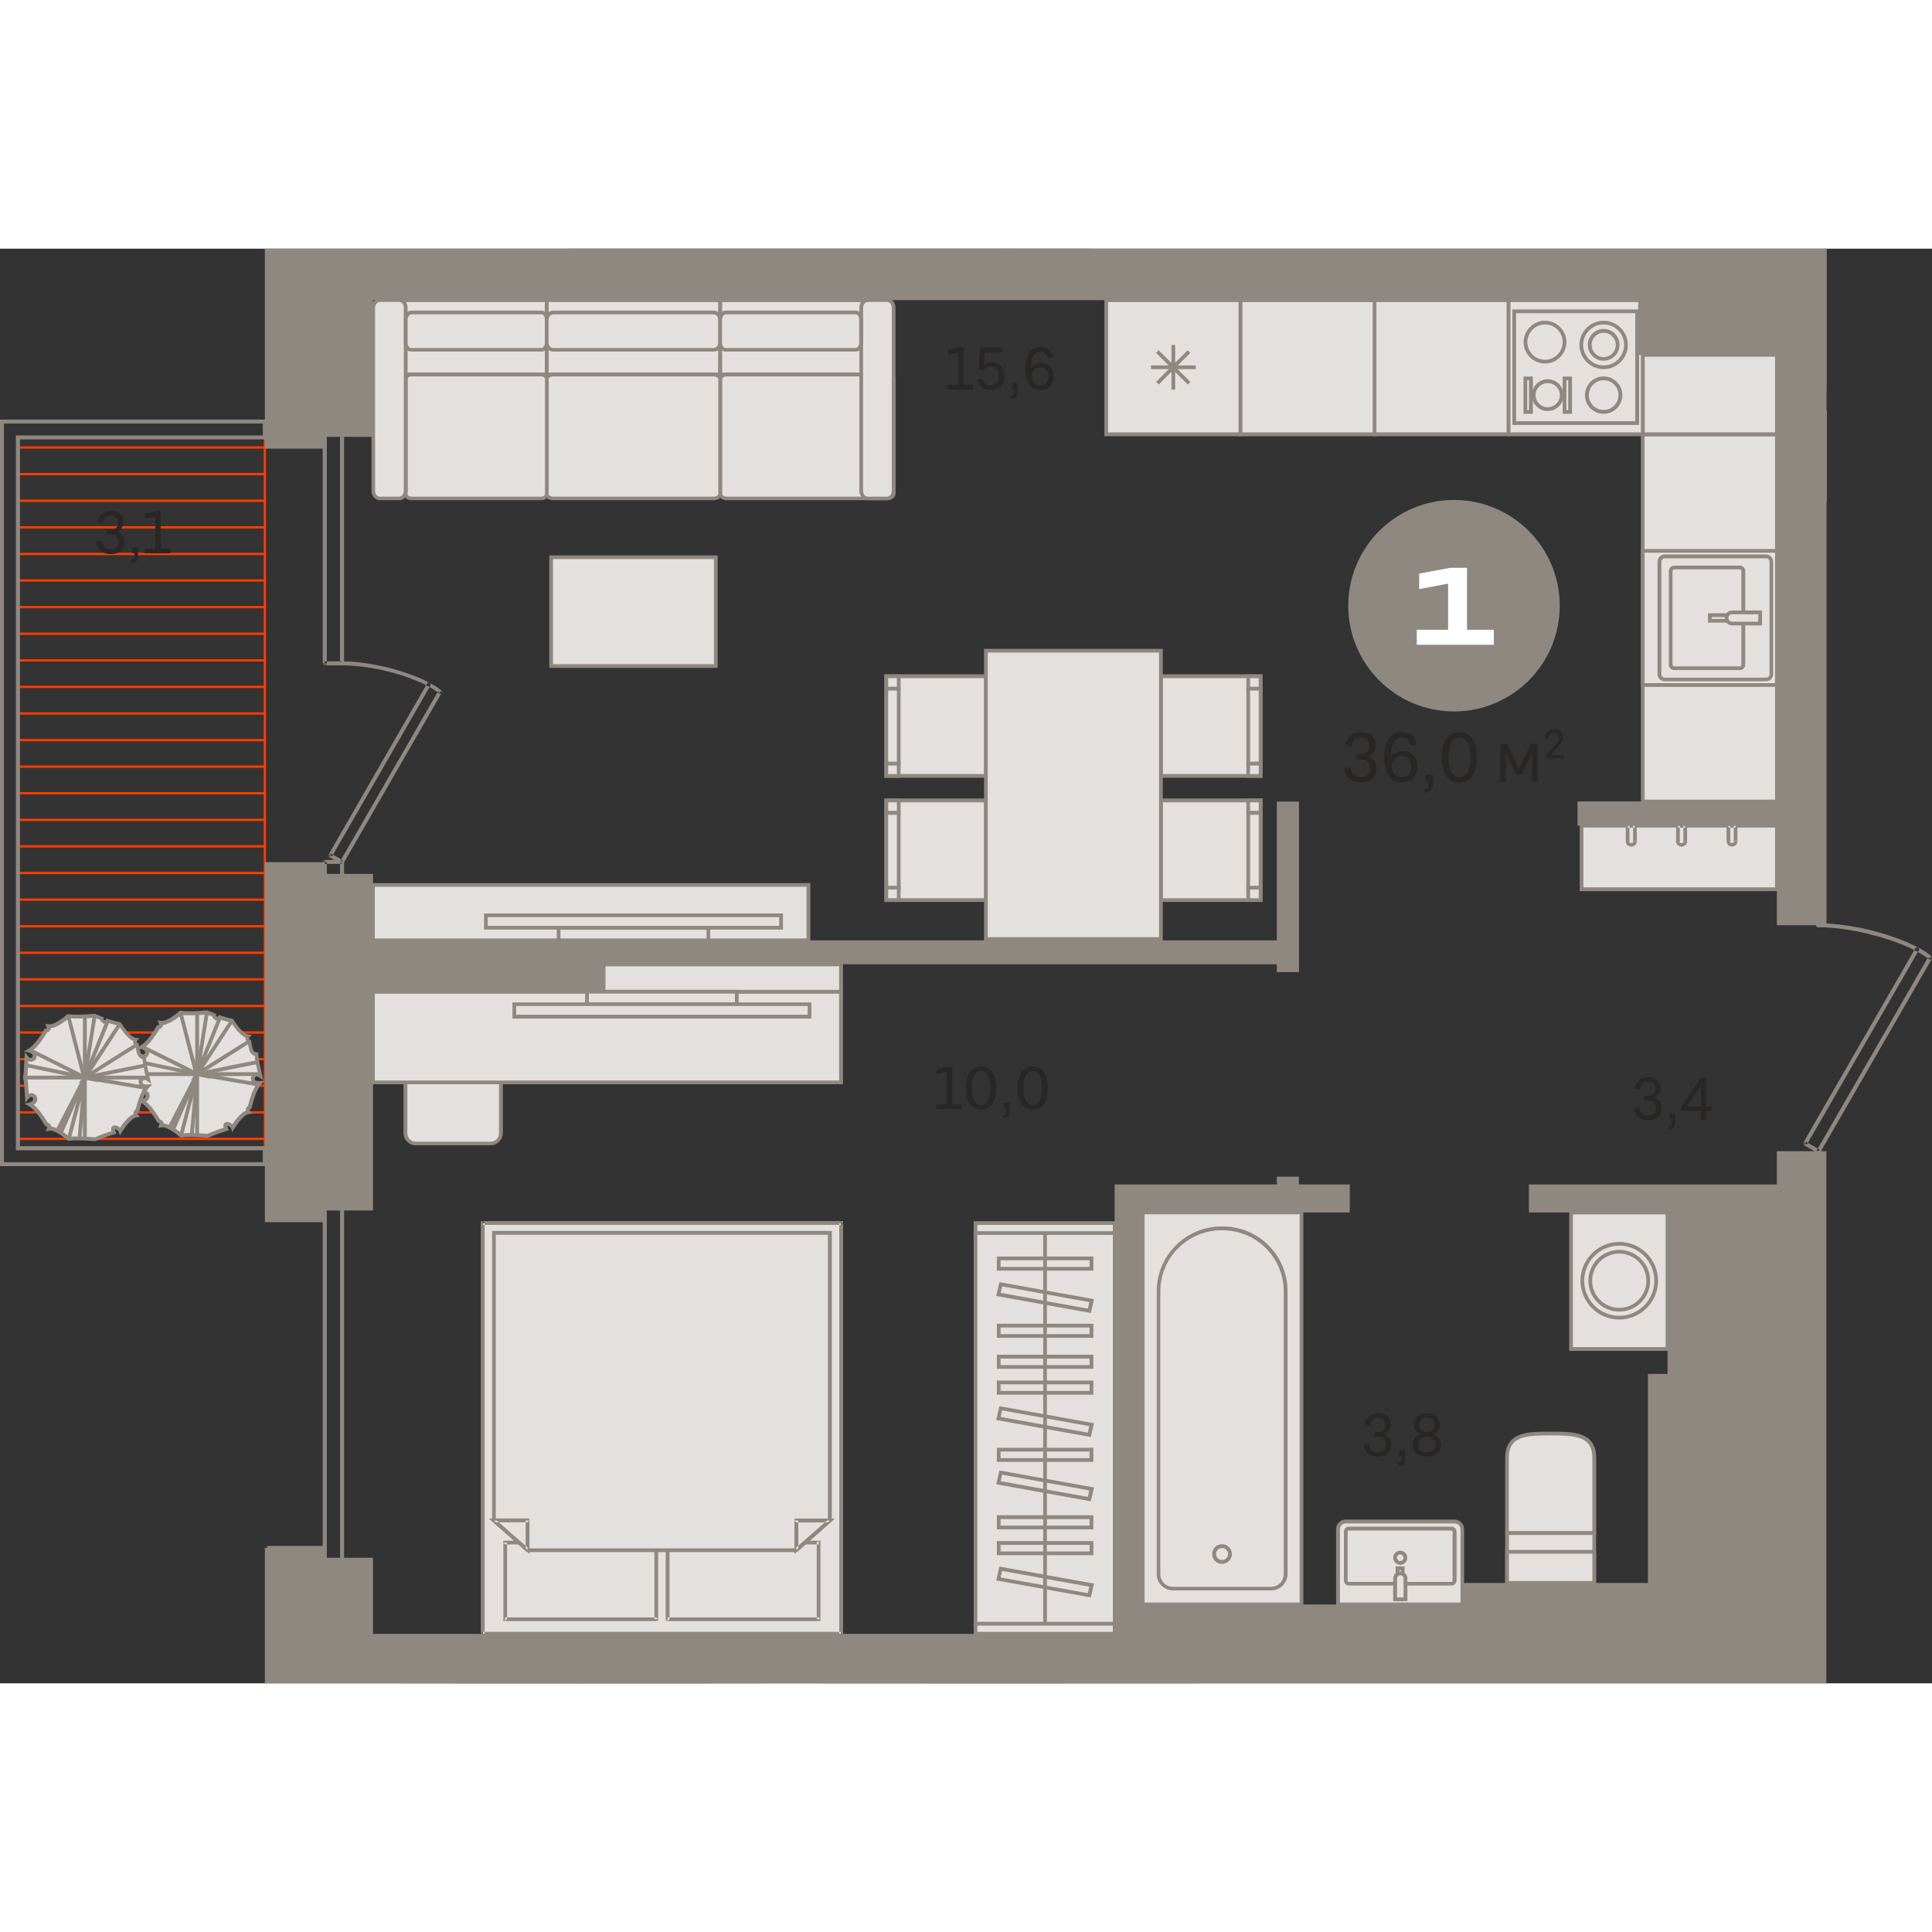 <?xml version="1.0" encoding="utf-8"?>
<!-- Generator: Adobe Illustrator 24.1.2, SVG Export Plug-In . SVG Version: 6.00 Build 0)  -->
<svg version="1.1" id="Слой_1" xmlns="http://www.w3.org/2000/svg" xmlns:xlink="http://www.w3.org/1999/xlink" x="0px" y="0px"
	 viewBox="0 0 1509.2 1120.7" style="enable-background:new 0 0 1509.2 1120.7;" xml:space="preserve" width="200" height="200">
<rect x="0" y="0" width="1509.2" height="1120.7" fill="#333333" stroke="none"/>
<g>
	<rect x="642.2" y="1119.2" style="fill-rule:evenodd;clip-rule:evenodd;fill:#8F8880;" width="292.6" height="1.5"/>
	<rect x="14.3" y="528.4" style="fill-rule:evenodd;clip-rule:evenodd;fill:#FF3C00;" width="193.5" height="1.8"/>
	<rect x="14.3" y="673.8" style="fill-rule:evenodd;clip-rule:evenodd;fill:#FF3C00;" width="193.5" height="1.8"/>
	<rect x="14.3" y="569.9" style="fill-rule:evenodd;clip-rule:evenodd;fill:#FF3C00;" width="193.5" height="1.8"/>
	<rect x="206" y="135.2" style="fill-rule:evenodd;clip-rule:evenodd;fill:#FF3C00;" width="1.8" height="568.4"/>
	<rect x="14.3" y="486.8" style="fill-rule:evenodd;clip-rule:evenodd;fill:#FF3C00;" width="193.5" height="1.8"/>
	<rect x="14.3" y="632.2" style="fill-rule:evenodd;clip-rule:evenodd;fill:#FF3C00;" width="193.5" height="1.8"/>
	<rect x="14.3" y="445.3" style="fill-rule:evenodd;clip-rule:evenodd;fill:#FF3C00;" width="193.5" height="1.8"/>
	<rect x="14.3" y="403.7" style="fill-rule:evenodd;clip-rule:evenodd;fill:#FF3C00;" width="193.5" height="1.8"/>
	<rect x="14.3" y="362.2" style="fill-rule:evenodd;clip-rule:evenodd;fill:#FF3C00;" width="193.5" height="1.8"/>
	<rect x="14.3" y="320.7" style="fill-rule:evenodd;clip-rule:evenodd;fill:#FF3C00;" width="193.5" height="1.8"/>
	<rect x="14.3" y="279.1" style="fill-rule:evenodd;clip-rule:evenodd;fill:#FF3C00;" width="193.5" height="1.8"/>
	<rect x="14.3" y="237.6" style="fill-rule:evenodd;clip-rule:evenodd;fill:#FF3C00;" width="193.5" height="1.8"/>
	<rect x="14.3" y="196" style="fill-rule:evenodd;clip-rule:evenodd;fill:#FF3C00;" width="193.5" height="1.8"/>
	<rect x="14.3" y="154.4" style="fill-rule:evenodd;clip-rule:evenodd;fill:#FF3C00;" width="193.5" height="1.8"/>
	<rect x="14.3" y="549.1" style="fill-rule:evenodd;clip-rule:evenodd;fill:#FF3C00;" width="193.5" height="1.8"/>
	<rect x="14.3" y="694.5" style="fill-rule:evenodd;clip-rule:evenodd;fill:#FF3C00;" width="193.5" height="1.8"/>
	<rect x="14.3" y="590.7" style="fill-rule:evenodd;clip-rule:evenodd;fill:#FF3C00;" width="193.5" height="1.8"/>
	<rect x="14.3" y="507.6" style="fill-rule:evenodd;clip-rule:evenodd;fill:#FF3C00;" width="193.5" height="1.8"/>
	<rect x="14.3" y="653" style="fill-rule:evenodd;clip-rule:evenodd;fill:#FF3C00;" width="193.5" height="1.8"/>
	<rect x="14.3" y="466" style="fill-rule:evenodd;clip-rule:evenodd;fill:#FF3C00;" width="193.5" height="1.8"/>
	<rect x="14.3" y="611.4" style="fill-rule:evenodd;clip-rule:evenodd;fill:#FF3C00;" width="193.5" height="1.8"/>
	<rect x="14.3" y="424.5" style="fill-rule:evenodd;clip-rule:evenodd;fill:#FF3C00;" width="193.5" height="1.8"/>
	<rect x="14.3" y="383" style="fill-rule:evenodd;clip-rule:evenodd;fill:#FF3C00;" width="193.5" height="1.8"/>
	<rect x="14.3" y="341.4" style="fill-rule:evenodd;clip-rule:evenodd;fill:#FF3C00;" width="193.5" height="1.8"/>
	<rect x="14.3" y="299.9" style="fill-rule:evenodd;clip-rule:evenodd;fill:#FF3C00;" width="193.5" height="1.8"/>
	<rect x="14.3" y="258.3" style="fill-rule:evenodd;clip-rule:evenodd;fill:#FF3C00;" width="193.5" height="1.8"/>
	<rect x="14.3" y="216.8" style="fill-rule:evenodd;clip-rule:evenodd;fill:#FF3C00;" width="193.5" height="1.8"/>
	<rect x="14.3" y="175.2" style="fill-rule:evenodd;clip-rule:evenodd;fill:#FF3C00;" width="193.5" height="1.8"/>
	<path style="fill-rule:evenodd;clip-rule:evenodd;fill:#8F8880;" d="M333.5,339.7c0.4-0.7,1.4-1,2.1-0.6c0.8,0.4,1,1.3,0.6,2.1
		L333.5,339.7L333.5,339.7z M336.3,341.2l-2.7-1.5l-76.9,133.5l2.7,1.5L336.3,341.2L336.3,341.2z M257.2,475.3
		c-0.7-0.4-1-1.4-0.6-2.1c0.4-0.7,1.4-1,2.2-0.5L257.2,475.3L257.2,475.3z M258.8,472.6l9.2,5.2l-1.6,2.6l-9.2-5.2l-0.6-2.1
		L258.8,472.6L258.8,472.6z M268.6,479.9l-2.7-1.5c-0.4,0.7-0.1,1.7,0.6,2.1C267.2,480.9,268.2,480.7,268.6,479.9L268.6,479.9z
		 M265.8,478.4l76.6-133l2.7,1.5l-76.6,133l-2.2,0.6L265.8,478.4L265.8,478.4z M344.9,345.1l-2.1,2.3c0.7,0.6,1.7,0.5,2.2-0.1
		C345.6,346.6,345.5,345.6,344.9,345.1L344.9,345.1z M345.2,347l-0.3-1.9l-1.3-1l-1.4-1l-1.5-1l-1.6-1l-1.7-1l-1.9-1l-2-1l-2-1
		l-2.1-1l-2.2-1l-2.3-0.9l-2.4-0.9l-2.5-0.9l-2.5-0.9l-2.6-0.9l-2.6-0.8l-2.7-0.8l-2.7-0.8l-2.8-0.7l-2.8-0.7l-2.8-0.6l-2.9-0.6
		l-2.9-0.6l-2.9-0.5l-2.9-0.5l-2.9-0.4l-2.9-0.4l-2.9-0.3l-2.9-0.2l-2.8-0.2l-2.8-0.1l-2.8,0l0,3.1l2.7,0l2.8,0.1l2.8,0.2l2.8,0.2
		l2.8,0.3l2.8,0.3l2.8,0.4l2.8,0.4l2.8,0.5l2.8,0.5l2.8,0.6l2.8,0.6l2.7,0.7l2.7,0.7l2.7,0.7l2.6,0.8l2.6,0.8l2.5,0.8l2.5,0.9
		l2.4,0.9l2.3,0.9l2.3,0.9l2.2,0.9l2.1,0.9l2,1l1.9,1l1.8,1l1.7,1l1.5,1l1.4,1l1.3,0.9l1.2,0.9l-0.3-1.9L345.2,347L345.2,347z
		 M266.9,325.5c-0.9,0-1.6-0.7-1.6-1.5c0-0.8,0.7-1.5,1.6-1.5L266.9,325.5z"/>
	<path style="fill-rule:evenodd;clip-rule:evenodd;fill:#8F8880;" d="M1496.2,546.6c0.4-0.7,1.4-1,2.1-0.6c0.8,0.4,1,1.3,0.6,2.1
		L1496.2,546.6L1496.2,546.6z M1498.9,548.1l-2.8-1.5l-87.4,151.7l2.8,1.5L1498.9,548.1L1498.9,548.1z M1409.4,700.4
		c-0.7-0.4-1-1.4-0.6-2.1c0.4-0.7,1.4-1,2.2-0.5L1409.4,700.4L1409.4,700.4z M1411,697.8l10.4,6l-1.6,2.6l-10.4-6l-0.6-2.1
		L1411,697.8L1411,697.8z M1422,705.8l-2.8-1.5c-0.4,0.7-0.1,1.7,0.6,2.1C1420.6,706.8,1421.5,706.5,1422,705.8L1422,705.8z
		 M1419.2,704.3l87.1-151.1l2.8,1.5L1422,705.8l-2.2,0.6L1419.2,704.3L1419.2,704.3z M1508.7,552.7l-2.1,2.3
		c0.7,0.6,1.6,0.5,2.2-0.1C1509.4,554.3,1509.4,553.3,1508.7,552.7L1508.7,552.7z M1509,554.6l-0.3-1.9l-1.4-1.2l-1.6-1.2l-1.7-1.2
		l-1.9-1.1l-2-1.2l-2.1-1.1l-2.2-1.1l-2.3-1.1l-2.4-1.1l-2.5-1.1l-2.6-1.1l-2.7-1l-2.8-1l-2.9-1l-2.9-1l-3-0.9l-3-0.9l-3.1-0.9
		l-3.1-0.8l-3.2-0.8l-3.2-0.7l-3.2-0.7l-3.3-0.6l-3.3-0.6l-3.3-0.5l-3.3-0.5l-3.3-0.4l-3.3-0.3l-3.3-0.3l-3.2-0.2l-3.2-0.1l-3.2,0
		l0,3.1l3.1,0l3.1,0.1l3.2,0.2l3.2,0.3l3.2,0.3l3.2,0.4l3.2,0.5l3.2,0.5l3.2,0.6l3.2,0.6l3.2,0.7l3.2,0.7l3.1,0.8l3.1,0.8l3,0.8
		l3,0.9l2.9,0.9l2.9,0.9l2.8,1l2.7,1l2.7,1l2.6,1l2.5,1.1l2.4,1.1l2.3,1.1l2.1,1.1l2,1.1l1.9,1.1l1.8,1.1l1.6,1.1l1.5,1.1l1.3,1.1
		l-0.3-1.9L1509,554.6L1509,554.6z M1420.2,530.1c-0.9,0-1.6-0.7-1.6-1.5c0-0.8,0.7-1.5,1.6-1.5L1420.2,530.1z"/>
	<path style="fill-rule:evenodd;clip-rule:evenodd;fill:#8F8880;" d="M3.1,713.6h202.2v-9.3H12.4V145.9h192.9v-9.3H3.1V713.6
		L3.1,713.6z M208.5,716.7H0V133.5h208.5V149H15.6v552.1h192.9V716.7z"/>
	<path style="fill-rule:evenodd;clip-rule:evenodd;fill:#8F8880;" d="M265.6,126.5c0-0.8,0.7-1.5,1.6-1.5c0.9,0,1.6,0.7,1.6,1.5
		H265.6L265.6,126.5z M268.8,126.5l-1.6-1.5l-1.6,1.5v197.4h3.2V126.5L268.8,126.5z M267.2,322.4c0.9,0,1.6,0.7,1.6,1.5
		c0,0.8-0.7,1.5-1.6,1.5V322.4L267.2,322.4z M267.2,325.5h-13.5v-3.1h13.5l1.6,1.5L267.2,325.5L267.2,325.5z M255.3,323.9h-3.2
		c0,0.8,0.7,1.5,1.6,1.5C254.6,325.5,255.3,324.8,255.3,323.9L255.3,323.9z M252.1,323.9l1.6,1.5l1.6-1.5V126.5h-3.2V323.9
		L252.1,323.9z M253.7,128c-0.9,0-1.6-0.7-1.6-1.5c0-0.8,0.7-1.5,1.6-1.5V128L253.7,128z M253.7,125l-1.6,1.5l1.6,1.5h13.5V125
		H253.7z"/>
	<path style="fill-rule:evenodd;clip-rule:evenodd;fill:#8F8880;" d="M265.6,479.2c0-0.8,0.7-1.5,1.6-1.5c0.9,0,1.6,0.7,1.6,1.5
		H265.6L265.6,479.2z M268.8,479.2l-1.6-1.5l-1.6,1.5v42.2h3.2V479.2L268.8,479.2z M267.2,519.8c0.9,0,1.6,0.7,1.6,1.5
		c0,0.8-0.7,1.5-1.6,1.5V519.8L267.2,519.8z M267.2,522.9h-13.5v-3.1h13.5l1.6,1.5L267.2,522.9L267.2,522.9z M255.3,521.4h-3.2
		c0,0.8,0.7,1.5,1.6,1.5C254.6,522.9,255.3,522.2,255.3,521.4L255.3,521.4z M252.1,521.4l1.6,1.5l1.6-1.5v-42.2h-3.2V521.4
		L252.1,521.4z M253.7,480.7c-0.9,0-1.6-0.7-1.6-1.5c0-0.8,0.7-1.5,1.6-1.5V480.7L253.7,480.7z M253.7,477.6l-1.6,1.5l1.6,1.5h13.5
		v-3.1H253.7z"/>
	<path style="fill-rule:evenodd;clip-rule:evenodd;fill:#8F8880;" d="M268.8,1051.9c0,0.8-0.7,1.5-1.6,1.5c-0.9,0-1.6-0.7-1.6-1.5
		H268.8L268.8,1051.9z M265.6,1051.9l1.6,1.5l1.6-1.5V704.3h-3.2V1051.9L265.6,1051.9z M267.2,702.8c0.9,0,1.6,0.7,1.6,1.5
		c0,0.8-0.7,1.5-1.6,1.5V702.8L267.2,702.8z M267.2,705.8h-13.5v-3.1h13.5l1.6,1.5L267.2,705.8L267.2,705.8z M252.1,704.3h3.2
		c0-0.8-0.7-1.5-1.6-1.5C252.9,702.8,252.1,703.5,252.1,704.3L252.1,704.3z M255.3,704.3l-1.6-1.5l-1.6,1.5v347.6h3.2V704.3
		L255.3,704.3z M253.7,1053.5c-0.9,0-1.6-0.7-1.6-1.5c0-0.8,0.7-1.5,1.6-1.5V1053.5L253.7,1053.5z M253.7,1050.4l-1.6,1.5l1.6,1.5
		h13.5v-3.1H253.7z"/>
	<path style="fill-rule:evenodd;clip-rule:evenodd;fill:#E3E0DD;" d="M1177.3,1003.4h68.1v-58.8c0-18.6-15.1-19.1-33.7-19.1h-0.7
		c-18.6,0-33.7,0.5-33.7,19.1V1003.4z"/>
	<path style="fill-rule:evenodd;clip-rule:evenodd;fill:#8F8880;" d="M1178.7,1001.9h65.2v-57.3c0-16.4-12.2-17.6-32.3-17.6h-0.7
		c-20.1,0-32.3,1.2-32.3,17.6V1001.9L1178.7,1001.9z M1246.8,1004.8h-71v-60.2c0-20.5,17.9-20.5,35.2-20.5h0.7
		c17.3,0,35.2,0,35.2,20.5V1004.8z"/>
	<rect x="1177.3" y="1003.4" style="fill-rule:evenodd;clip-rule:evenodd;fill:#E3E0DD;" width="68.1" height="38.9"/>
	<path style="fill-rule:evenodd;clip-rule:evenodd;fill:#8F8880;" d="M1178.7,1040.8h65.2v-36h-65.2V1040.8L1178.7,1040.8z
		 M1246.8,1043.7h-71v-41.8h71V1043.7z"/>
	<rect x="1177.3" y="1018" style="fill-rule:evenodd;clip-rule:evenodd;fill:#E3E0DD;" width="68.1" height="24.3"/>
	<path style="fill-rule:evenodd;clip-rule:evenodd;fill:#8F8880;" d="M1178.7,1040.8h65.2v-21.4h-65.2V1040.8L1178.7,1040.8z
		 M1246.8,1043.7h-71v-27.2h71V1043.7z"/>
	<path style="fill-rule:evenodd;clip-rule:evenodd;fill:#E3E0DD;" d="M1136.4,994.3h-85.2c-3.3,0-6,2.7-6,6v58.8h97.2v-58.8
		C1142.4,997,1139.7,994.3,1136.4,994.3z"/>
	<path style="fill-rule:evenodd;clip-rule:evenodd;fill:#8F8880;" d="M1046.6,1057.6h94.3v-57.3c0-2.5-2-4.5-4.5-4.5h-85.2
		c-2.5,0-4.5,2-4.5,4.5V1057.6L1046.6,1057.6z M1143.8,1060.5h-100.1v-60.3c0-4.1,3.3-7.4,7.4-7.4h85.2c4.1,0,7.4,3.3,7.4,7.4
		V1060.5z"/>
	<path style="fill-rule:evenodd;clip-rule:evenodd;fill:#E3E0DD;" d="M1053.6,1042.9h80.2c1.3,0,2.4-1.1,2.4-2.5v-38
		c0-1.4-1.1-2.5-2.4-2.5h-80.2c-1.3,0-2.4,1.1-2.4,2.5v38C1051.2,1041.7,1052.3,1042.9,1053.6,1042.9z"/>
	<path style="fill-rule:evenodd;clip-rule:evenodd;fill:#8F8880;" d="M1053.6,1001.3c-0.5,0-0.9,0.5-0.9,1.1v38
		c0,0.6,0.4,1.1,0.9,1.1h80.2c0.5,0,0.9-0.5,0.9-1.1v-38c0-0.6-0.4-1.1-0.9-1.1H1053.6L1053.6,1001.3z M1133.9,1044.3h-80.2
		c-2.1,0-3.9-1.8-3.9-4v-38c0-2.2,1.7-4,3.9-4h80.2c2.1,0,3.9,1.8,3.9,4v38C1137.7,1042.5,1136,1044.3,1133.9,1044.3z"/>
	<rect x="1091.7" y="1030.7" style="fill-rule:evenodd;clip-rule:evenodd;fill:#E3E0DD;" width="4.1" height="24.3"/>
	<path style="fill-rule:evenodd;clip-rule:evenodd;fill:#8F8880;" d="M1093.2,1053.6h1.1v-21.4h-1.1V1053.6L1093.2,1053.6z
		 M1097.2,1056.5h-7v-27.2h7V1056.5z"/>
	<path style="fill-rule:evenodd;clip-rule:evenodd;fill:#E3E0DD;" d="M1093.7,1034.8L1093.7,1034.8c2.3,0,4.1,1.8,4.1,4v16.2h-8.1
		v-16.2C1089.7,1036.6,1091.5,1034.8,1093.7,1034.8z"/>
	<path style="fill-rule:evenodd;clip-rule:evenodd;fill:#8F8880;" d="M1091.2,1053.6h5.2v-14.8c0-1.4-1.1-2.5-2.5-2.5h-0.1
		c-1.4,0-2.5,1.1-2.5,2.5V1053.6L1091.2,1053.6z M1099.3,1056.5h-11v-17.7c0-3,2.5-5.5,5.5-5.5h0.1c3,0,5.5,2.5,5.5,5.5V1056.5z"/>
	<path style="fill-rule:evenodd;clip-rule:evenodd;fill:#E3E0DD;" d="M1097.8,1022.6c0-2.2-1.8-4-4.1-4c-2.2,0-4,1.8-4,4
		c0,2.2,1.8,4,4,4C1096,1026.7,1097.8,1024.9,1097.8,1022.6z"/>
	<path style="fill-rule:evenodd;clip-rule:evenodd;fill:#8F8880;" d="M1093.8,1020c-1.4,0-2.6,1.2-2.6,2.6c0,1.4,1.2,2.6,2.6,2.6
		c1.4,0,2.6-1.2,2.6-2.6C1096.3,1021.2,1095.2,1020,1093.8,1020L1093.8,1020z M1093.8,1028.1c-3,0-5.5-2.5-5.5-5.5
		c0-3,2.5-5.5,5.5-5.5c3,0,5.5,2.5,5.5,5.5C1099.3,1025.7,1096.8,1028.1,1093.8,1028.1z"/>
	<rect x="892.6" y="752.9" style="fill-rule:evenodd;clip-rule:evenodd;fill:#E3E0DD;" width="124" height="306.2"/>
	<path style="fill-rule:evenodd;clip-rule:evenodd;fill:#8F8880;" d="M894.1,1057.6h121.1V754.3H894.1V1057.6L894.1,1057.6z
		 M1018.1,1060.5H891.2V751.4h126.9V1060.5z"/>
	<path style="fill-rule:evenodd;clip-rule:evenodd;fill:#E3E0DD;" d="M955.1,765.3h-1c-27.1,0-49.1,22-49.1,49.1v221
		c0,6.2,5.1,11.3,11.3,11.3H993c6.2,0,11.3-5,11.3-11.3v-221C1004.3,787.3,982.3,765.3,955.1,765.3z"/>
	<path style="fill-rule:evenodd;clip-rule:evenodd;fill:#8F8880;" d="M954.1,766.8c-26.3,0-47.7,21.4-47.7,47.7v221
		c0,5.4,4.4,9.8,9.8,9.8H993c5.4,0,9.8-4.4,9.8-9.8v-221c0-26.3-21.4-47.7-47.7-47.7H954.1L954.1,766.8z M993,1048.1h-76.7
		c-7,0-12.7-5.7-12.7-12.7v-221c0-27.9,22.7-50.6,50.6-50.6h1c27.9,0,50.6,22.7,50.6,50.6v221C1005.7,1042.4,1000,1048.1,993,1048.1
		z"/>
	<path style="fill-rule:evenodd;clip-rule:evenodd;fill:#E3E0DD;" d="M960.8,1019.8c0-3.4-2.8-6.2-6.2-6.2c-3.4,0-6.2,2.8-6.2,6.2
		c0,3.4,2.8,6.2,6.2,6.2C958.1,1026,960.8,1023.2,960.8,1019.8z"/>
	<path style="fill-rule:evenodd;clip-rule:evenodd;fill:#8F8880;" d="M954.6,1015c-2.6,0-4.7,2.1-4.7,4.7c0,2.6,2.1,4.7,4.7,4.7
		c2.6,0,4.7-2.1,4.7-4.7C959.4,1017.2,957.3,1015,954.6,1015L954.6,1015z M954.6,1027.4c-4.2,0-7.7-3.4-7.7-7.7
		c0-4.2,3.4-7.7,7.7-7.7c4.2,0,7.7,3.4,7.7,7.7C962.3,1024,958.9,1027.4,954.6,1027.4z"/>
	<rect x="1235.4" y="450.7" style="fill-rule:evenodd;clip-rule:evenodd;fill:#E3E0DD;" width="152.6" height="49.7"/>
	<path style="fill-rule:evenodd;clip-rule:evenodd;fill:#8F8880;" d="M1236.9,498.9h149.7v-46.7h-149.7V498.9L1236.9,498.9z
		 M1389.5,501.9H1234v-52.6h155.5V501.9z"/>
	<path style="fill-rule:evenodd;clip-rule:evenodd;fill:#E3E0DD;" d="M1310.8,450.7v12.2c0,1.5,1.3,2.8,2.8,2.8
		c1.5,0,2.8-1.3,2.8-2.8v-12.2H1310.8z"/>
	<path style="fill-rule:evenodd;clip-rule:evenodd;fill:#8F8880;" d="M1309.3,450.7v-1.5h1.5L1309.3,450.7L1309.3,450.7z
		 M1310.8,449.3l-1.5,1.5l1.5,1.5h5.6v-2.9H1310.8L1310.8,449.3z M1316.4,449.3h1.5v1.5L1316.4,449.3L1316.4,449.3z M1317.9,450.7
		v12.2h-2.9v-12.2l1.5-1.5L1317.9,450.7L1317.9,450.7z M1314.9,462.9L1314.9,462.9l0,0.1l0,0.1l0,0.1l0,0.1l0,0.1l0,0.1l0,0.1l0,0.1
		l0,0.1l0,0.1l0,0.1l0,0.1l0,0l0,0l-0.1,0.1l0,0l0,0l-0.1,0l-0.1,0l0,0l0,0l-0.1,0l-0.1,0l-0.1,0l-0.1,0l-0.1,0l-0.1,0l-0.1,0
		l-0.1,0l-0.1,0h-0.1v2.9l0.2,0l0.2,0l0.2,0l0.2,0l0.2-0.1l0.2-0.1l0.2-0.1l0.2-0.1l0.2-0.1l0.2-0.1l0.2-0.1l0.2-0.1l0.2-0.1
		l0.2-0.1l0.2-0.1l0.2-0.1l0.1-0.1l0.1-0.2l0.1-0.2l0.1-0.2l0.1-0.2l0.1-0.2l0.1-0.2l0.1-0.2l0.1-0.2l0.1-0.2l0.1-0.2l0.1-0.2l0-0.2
		l0-0.2l0-0.2l0-0.2H1314.9L1314.9,462.9z M1313.6,465.7L1313.6,465.7v-1.5V465.7L1313.6,465.7z M1313.6,464.2v2.9l-0.2,0l-0.2,0
		l-0.2,0l-0.2,0l-0.2-0.1l-0.2-0.1l-0.2-0.1l-0.2-0.1l-0.2-0.1l-0.2-0.1l-0.2-0.1l-0.2-0.1l-0.2-0.1l-0.2-0.1l-0.2-0.1l-0.2-0.1
		l-0.1-0.1l-0.1-0.1l-0.1-0.2l-0.1-0.2l-0.1-0.2l-0.1-0.2l-0.1-0.2l-0.1-0.2l-0.1-0.2l-0.1-0.2l-0.1-0.2l-0.1-0.2l0-0.2l0-0.2l0-0.2
		l0-0.2h2.9v0.1l0,0.1l0,0.1l0,0.1l0,0.1l0,0.1l0,0.1l0,0.1l0,0l0,0.1l0,0.1l0,0.1l0,0.1l0,0l0.1,0.1l0.1,0.1l0,0l0,0l0,0l0.1,0l0,0
		l0.1,0l0.1,0l0.1,0l0.1,0l0.1,0l0.1,0l0.1,0l0.1,0l0.1,0L1313.6,464.2L1313.6,464.2L1313.6,464.2z M1309.3,450.7v12.2h2.9v-12.2
		H1309.3z"/>
	<path style="fill-rule:evenodd;clip-rule:evenodd;fill:#E3E0DD;" d="M1271.5,450.7v12.2c0,1.5,1.3,2.8,2.8,2.8
		c1.5,0,2.8-1.3,2.8-2.8v-12.2H1271.5z"/>
	<path style="fill-rule:evenodd;clip-rule:evenodd;fill:#8F8880;" d="M1270,450.7v-1.5h1.5L1270,450.7L1270,450.7z M1271.5,449.3
		l-1.5,1.5l1.5,1.5h5.6v-2.9H1271.5L1271.5,449.3z M1277.1,449.3h1.5v1.5L1277.1,449.3L1277.1,449.3z M1278.6,450.7v12.2h-2.9v-12.2
		l1.5-1.5L1278.6,450.7L1278.6,450.7z M1275.6,462.9L1275.6,462.9l0,0.1l0,0.1l0,0.1l0,0.1l0,0.1l0,0.1l0,0.1l0,0.1l0,0.1l0,0.1
		l0,0.1l0,0.1l0,0l0,0l-0.1,0.1l0,0l0,0l-0.1,0l-0.1,0l0,0l0,0l-0.1,0l-0.1,0l-0.1,0l-0.1,0l-0.1,0l-0.1,0l-0.1,0l-0.1,0l-0.1,0
		h-0.1v2.9l0.2,0l0.2,0l0.2,0l0.2,0l0.2-0.1l0.2-0.1l0.2-0.1l0.2-0.1l0.2-0.1l0.2-0.1l0.2-0.1l0.2-0.1l0.2-0.1l0.2-0.1l0.2-0.1
		l0.2-0.1l0.1-0.1l0.1-0.2l0.1-0.2l0.1-0.2l0.1-0.2l0.1-0.2l0.1-0.2l0.1-0.2l0.1-0.2l0.1-0.2l0.1-0.2l0.1-0.2l0-0.2l0-0.2l0-0.2
		l0-0.2H1275.6L1275.6,462.9z M1274.3,465.7L1274.3,465.7v-1.5V465.7L1274.3,465.7z M1274.3,464.2v2.9l-0.2,0l-0.2,0l-0.2,0l-0.2,0
		l-0.2-0.1l-0.2-0.1l-0.2-0.1l-0.2-0.1l-0.2-0.1l-0.2-0.1l-0.2-0.1l-0.2-0.1l-0.2-0.1l-0.2-0.1l-0.2-0.1l-0.2-0.1l-0.1-0.1l-0.1-0.1
		l-0.1-0.2l-0.1-0.2l-0.1-0.2l-0.1-0.2l-0.1-0.2l-0.1-0.2l-0.1-0.2l-0.1-0.2l-0.1-0.2l0-0.2l0-0.2l0-0.2l0-0.2l0-0.2h2.9v0.1l0,0.1
		l0,0.1l0,0.1l0,0.1l0,0.1l0,0.1l0,0.1l0,0l0,0.1l0,0.1l0,0.1l0,0.1l0,0l0.1,0.1l0.1,0.1l0,0l0,0l0.1,0l0.1,0l0,0l0,0l0.1,0l0.1,0
		l0.1,0l0.1,0l0.1,0l0.1,0l0.1,0l0.1,0L1274.3,464.2L1274.3,464.2L1274.3,464.2z M1270,450.7v12.2h2.9v-12.2H1270z"/>
	<path style="fill-rule:evenodd;clip-rule:evenodd;fill:#E3E0DD;" d="M1350.2,450.7v12.2c0,1.5,1.3,2.8,2.8,2.8
		c1.5,0,2.8-1.3,2.8-2.8v-12.2H1350.2z"/>
	<path style="fill-rule:evenodd;clip-rule:evenodd;fill:#8F8880;" d="M1348.7,450.7v-1.5h1.5L1348.7,450.7L1348.7,450.7z
		 M1350.2,449.3l-1.5,1.5l1.5,1.5h5.6v-2.9H1350.2L1350.2,449.3z M1355.8,449.3h1.5v1.5L1355.8,449.3L1355.8,449.3z M1357.2,450.7
		v12.2h-2.9v-12.2l1.5-1.5L1357.2,450.7L1357.2,450.7z M1354.3,462.9L1354.3,462.9l0,0.1l0,0.1l0,0.1l0,0.1l0,0.1l0,0.1l0,0.1l0,0
		l0,0.1l0,0.1l0,0.1l0,0.1l0,0l0,0l0,0.1l0,0l0,0l-0.1,0l-0.1,0l-0.1,0l0,0l-0.1,0l-0.1,0l-0.1,0l-0.1,0l-0.1,0l-0.1,0l-0.1,0
		l-0.1,0l-0.1,0h-0.1v2.9l0.2,0l0.2,0l0.2,0l0.2,0l0.2-0.1l0.2-0.1l0.2-0.1l0.2-0.1l0.2-0.1l0.2-0.1l0.2-0.1l0.2-0.1l0.2-0.1
		l0.2-0.1l0.2-0.1l0.1-0.1l0.1-0.1l0.1-0.2l0.1-0.2l0.1-0.2l0.1-0.2l0.1-0.2l0.1-0.2l0.1-0.2l0.1-0.2l0.1-0.2l0.1-0.2l0.1-0.2l0-0.2
		l0-0.2l0-0.2l0-0.2H1354.3L1354.3,462.9z M1353,465.7L1353,465.7v-1.5V465.7L1353,465.7z M1353,464.2v2.9l-0.2,0l-0.2,0l-0.2,0
		l-0.2,0l-0.2-0.1l-0.2-0.1l-0.2-0.1l-0.2-0.1l-0.2-0.1l-0.2-0.1l-0.2-0.1l-0.2-0.1l-0.2-0.1l-0.2-0.1l-0.2-0.1l-0.1-0.1l-0.1-0.1
		l-0.1-0.2l-0.1-0.2l-0.1-0.2l-0.1-0.2l-0.1-0.2l-0.1-0.2l-0.1-0.2l-0.1-0.2l-0.1-0.2l-0.1-0.2l-0.1-0.2l0-0.2l0-0.2l0-0.2l0-0.2
		h2.9v0.1l0,0.1l0,0.1l0,0.1l0,0l0,0.1l0,0.1l0,0.1l0,0.1l0,0.1l0,0.1l0,0.1l0,0.1l0,0.1l0,0l0,0.1l0,0l0,0l0.1,0l0.1,0l0,0l0.1,0
		l0.1,0l0.1,0l0.1,0l0.1,0l0.1,0l0.1,0l0.1,0l0.1,0L1353,464.2L1353,464.2L1353,464.2z M1348.7,450.7v12.2h2.9v-12.2H1348.7z"/>
	<rect x="1227.2" y="752.9" style="fill-rule:evenodd;clip-rule:evenodd;fill:#E3E0DD;" width="75.3" height="106.6"/>
	<path style="fill-rule:evenodd;clip-rule:evenodd;fill:#8F8880;" d="M1228.7,858h72.4V754.4h-72.4V858L1228.7,858z M1304.1,861
		h-78.3V751.4h78.3V861z"/>
	<path style="fill-rule:evenodd;clip-rule:evenodd;fill:#E3E0DD;" d="M1236.1,806.2c0,15.9,12.9,28.8,28.8,28.8
		c15.9,0,28.8-12.9,28.8-28.8c0-15.9-12.9-28.8-28.8-28.8C1249,777.4,1236.1,790.3,1236.1,806.2z"/>
	<path style="fill-rule:evenodd;clip-rule:evenodd;fill:#8F8880;" d="M1264.9,778.8c-15.1,0-27.4,12.3-27.4,27.4
		c0,15.1,12.3,27.4,27.4,27.4c15.1,0,27.4-12.3,27.4-27.4C1292.3,791.1,1280,778.8,1264.9,778.8L1264.9,778.8z M1264.9,836.5
		c-16.7,0-30.3-13.6-30.3-30.3c0-16.7,13.6-30.3,30.3-30.3c16.7,0,30.3,13.6,30.3,30.3C1295.2,822.9,1281.6,836.5,1264.9,836.5z"/>
	<path style="fill-rule:evenodd;clip-rule:evenodd;fill:#E3E0DD;" d="M1242.3,806.2c0,12.5,10.1,22.6,22.6,22.6
		c12.5,0,22.7-10.1,22.7-22.6c0-12.5-10.1-22.6-22.7-22.6C1252.4,783.5,1242.3,793.7,1242.3,806.2z"/>
	<path style="fill-rule:evenodd;clip-rule:evenodd;fill:#8F8880;" d="M1264.9,785c-11.7,0-21.2,9.5-21.2,21.2
		c0,11.7,9.5,21.2,21.2,21.2s21.2-9.5,21.2-21.2C1286.1,794.5,1276.6,785,1264.9,785L1264.9,785z M1264.9,830.3
		c-13.3,0-24.1-10.8-24.1-24.1c0-13.3,10.8-24.1,24.1-24.1c13.3,0,24.1,10.8,24.1,24.1C1289,819.5,1278.2,830.3,1264.9,830.3z"/>
	<path style="fill-rule:evenodd;clip-rule:evenodd;fill:#E3E0DD;" d="M324.7,624.3h58.6c4.4,0,8,3.6,8,8v58.6c0,4.4-3.6,8-8,8h-58.6
		c-4.4,0-8-3.6-8-8v-58.6C316.7,627.9,320.3,624.3,324.7,624.3z"/>
	<path style="fill-rule:evenodd;clip-rule:evenodd;fill:#8F8880;" d="M324.7,625.8c-3.6,0-6.5,2.9-6.5,6.6v58.6
		c0,3.6,2.9,6.6,6.5,6.6h58.6c3.6,0,6.5-2.9,6.5-6.6v-58.6c0-3.6-2.9-6.6-6.5-6.6H324.7L324.7,625.8z M383.3,700.4h-58.6
		c-5.2,0-9.5-4.2-9.5-9.5v-58.6c0-5.2,4.2-9.5,9.5-9.5h58.6c5.2,0,9.5,4.2,9.5,9.5v58.6C392.7,696.1,388.5,700.4,383.3,700.4z"/>
	<rect x="291.4" y="497" style="fill-rule:evenodd;clip-rule:evenodd;fill:#E3E0DD;" width="340.1" height="43.2"/>
	<path style="fill-rule:evenodd;clip-rule:evenodd;fill:#8F8880;" d="M292.8,538.8h337.2v-40.3H292.8V538.8L292.8,538.8z M633,541.7
		H289.9v-46.1H633V541.7z"/>
	<rect x="291.4" y="580.4" style="fill-rule:evenodd;clip-rule:evenodd;fill:#E3E0DD;" width="365.7" height="70.8"/>
	<path style="fill-rule:evenodd;clip-rule:evenodd;fill:#8F8880;" d="M292.8,649.8h362.7v-67.9H292.8V649.8L292.8,649.8z
		 M658.5,652.7H289.9V579h368.6V652.7z"/>
	<rect x="291.4" y="559.1" style="fill-rule:evenodd;clip-rule:evenodd;fill:#E3E0DD;" width="365.7" height="21.4"/>
	<path style="fill-rule:evenodd;clip-rule:evenodd;fill:#8F8880;" d="M292.8,579h362.7v-18.4H292.8V579L292.8,579z M658.5,581.9
		H289.9v-24.3h368.6V581.9z"/>
	<rect x="436.3" y="530.5" style="fill-rule:evenodd;clip-rule:evenodd;fill:#E3E0DD;" width="117" height="9.7"/>
	<path style="fill-rule:evenodd;clip-rule:evenodd;fill:#8F8880;" d="M437.8,538.8h114.1v-6.8H437.8V538.8L437.8,538.8z
		 M554.8,541.7H434.9V529h119.9V541.7z"/>
	<rect x="379.5" y="520.8" style="fill-rule:evenodd;clip-rule:evenodd;fill:#E3E0DD;" width="230.6" height="9.7"/>
	<path style="fill-rule:evenodd;clip-rule:evenodd;fill:#8F8880;" d="M381,529h227.7v-6.8H381V529L381,529z M611.6,531.9H378.1
		v-12.6h233.5V531.9z"/>
	<rect x="377.1" y="761.2" style="fill-rule:evenodd;clip-rule:evenodd;fill:#E3E0DD;" width="279.9" height="320.8"/>
	<path style="fill-rule:evenodd;clip-rule:evenodd;fill:#8F8880;" d="M375.6,761.2v-1.5h1.5L375.6,761.2L375.6,761.2z M378.6,761.2
		l-1.5-1.5l-1.5,1.5V1082h3V761.2L378.6,761.2z M377.1,1083.4h-1.5v-1.5L377.1,1083.4L377.1,1083.4z M377.1,1080.5H657v3H377.1
		l-1.5-1.5L377.1,1080.5L377.1,1080.5z M658.5,1082l-1.5,1.5h1.5V1082L658.5,1082z M655.6,1082l1.5,1.5l1.5-1.5V761.2h-3V1082
		L655.6,1082z M657,759.7h1.5v1.5L657,759.7L657,759.7z M657,762.6l1.5-1.5l-1.5-1.5H377.1v3H657z"/>
	<rect x="521.4" y="1010.8" style="fill-rule:evenodd;clip-rule:evenodd;fill:#E3E0DD;" width="118.1" height="59.7"/>
	<path style="fill-rule:evenodd;clip-rule:evenodd;fill:#8F8880;" d="M521.4,1072H520v-1.4L521.4,1072L521.4,1072z M520,1070.5
		l1.5,1.4l1.5-1.4v-59.7H520V1070.5L520,1070.5z M520,1010.8v-1.4h1.5L520,1010.8L520,1010.8z M521.4,1009.3h118.1v2.9H521.4
		l-1.5-1.4L521.4,1009.3L521.4,1009.3z M639.5,1009.3l1.5,1.4v-1.4H639.5L639.5,1009.3z M641,1010.8l-1.5-1.4l-1.5,1.4v59.7h2.9
		V1010.8L641,1010.8z M641,1070.5v1.4h-1.5L641,1070.5L641,1070.5z M639.5,1072l1.5-1.4l-1.5-1.4H521.4v2.9H639.5z"/>
	<rect x="394.6" y="1010.8" style="fill-rule:evenodd;clip-rule:evenodd;fill:#E3E0DD;" width="118.1" height="59.7"/>
	<path style="fill-rule:evenodd;clip-rule:evenodd;fill:#8F8880;" d="M394.6,1072h-1.5v-1.4L394.6,1072L394.6,1072z M393.1,1070.5
		l1.5,1.4l1.5-1.4v-59.7h-2.9V1070.5L393.1,1070.5z M393.1,1010.8v-1.4h1.5L393.1,1010.8L393.1,1010.8z M394.6,1009.3h118.1v2.9
		H394.6l-1.5-1.4L394.6,1009.3L394.6,1009.3z M512.7,1009.3l1.5,1.4v-1.4H512.7L512.7,1009.3z M514.2,1010.8l-1.5-1.4l-1.5,1.4v59.7
		h2.9V1010.8L514.2,1010.8z M514.2,1070.5v1.4h-1.5L514.2,1070.5L514.2,1070.5z M512.7,1072l1.5-1.4l-1.5-1.4H394.6v2.9H512.7z"/>
	<polygon style="fill-rule:evenodd;clip-rule:evenodd;fill:#E3E0DD;" points="622,1016.7 648.3,993.5 648.3,768.8 385.8,768.8 
		385.8,993.5 412.1,1016.7 	"/>
	<path style="fill-rule:evenodd;clip-rule:evenodd;fill:#8F8880;" d="M412.6,1015.3h208.8l25.3-22.4V770.3H387.3v222.6L412.6,1015.3
		L412.6,1015.3z M622.6,1018.2H411.5l-0.4-0.4l-26.7-23.7V767.3h265.4v226.8L622.6,1018.2z"/>
	<polygon style="fill-rule:evenodd;clip-rule:evenodd;fill:#E3E0DD;" points="648.3,993.5 622,993.5 622,1016.4 	"/>
	<path style="fill-rule:evenodd;clip-rule:evenodd;fill:#8F8880;" d="M648.3,992h3.9l-3,2.6L648.3,992L648.3,992z M649.3,994.6
		l-1-2.6l-1,0.4l-26.2,22.9l1.9,2.2L649.3,994.6L649.3,994.6z M623,1017.5l-2.4,2.1v-3.2L623,1017.5L623,1017.5z M620.6,1016.4
		v-22.9h3v22.9l-0.5,1.1L620.6,1016.4L620.6,1016.4z M620.6,993.5V992h1.5L620.6,993.5L620.6,993.5z M622,992l-1.5,1.5l1.5,1.5h26.2
		v-3H622z"/>
	<polygon style="fill-rule:evenodd;clip-rule:evenodd;fill:#E3E0DD;" points="385.8,993.5 412.1,993.5 412.1,1016.4 	"/>
	<path style="fill-rule:evenodd;clip-rule:evenodd;fill:#8F8880;" d="M384.9,994.6l-3-2.6h3.9L384.9,994.6L384.9,994.6z
		 M386.8,992.4l-1-0.4l-1,2.6l26.2,22.9l1.9-2.2L386.8,992.4L386.8,992.4z M413.6,1016.4v3.2l-2.4-2.1L413.6,1016.4L413.6,1016.4z
		 M410.6,1016.4v-22.9h3v22.9l-2.4,1.1L410.6,1016.4L410.6,1016.4z M412.1,992h1.5v1.5L412.1,992L412.1,992z M412.1,994.9l1.5-1.5
		l-1.5-1.5h-26.2v3H412.1z"/>
	<path style="fill-rule:evenodd;clip-rule:evenodd;fill:#8F8880;" d="M506.7,0L506.7,0l1.5,1.5h-1.5V0L506.7,0z M506.7,0h1.5v1.5
		h279.9l1.5-1.5h0v1.5h-1.5l1.5-1.5H509.6l-1.5,1.5L506.7,0z"/>
	<path style="fill-rule:evenodd;clip-rule:evenodd;fill:#8F8880;" d="M786.7,0h1.5v1.5h62.8l1.5-1.5l0,0h0v0h-2.9v0h-59.9v0
		l-1.5,1.5L786.7,0L786.7,0L786.7,0z M852.4,0v1.5h-1.5L852.4,0L852.4,0z M788.1,1.5h-1.5V0L788.1,1.5z"/>
	<path style="fill-rule:evenodd;clip-rule:evenodd;fill:#8F8880;" d="M443.9,0h1.5v1.5h62.8l1.5-1.5l0,0h0v0h-2.9v0h-59.9v0
		l-1.5,1.5L443.9,0L443.9,0L443.9,0z M509.6,0v1.5h-1.5L509.6,0L509.6,0z M445.4,1.5h-1.5V0L445.4,1.5z"/>
	<rect x="1283.3" y="145" style="fill-rule:evenodd;clip-rule:evenodd;fill:#E3E0DD;" width="104.8" height="286.9"/>
	<path style="fill-rule:evenodd;clip-rule:evenodd;fill:#8F8880;" d="M1284.7,430.4h101.9V146.5h-101.9V430.4L1284.7,430.4z
		 M1389.5,433.3h-107.7V143.5h107.7V433.3z"/>
	<rect x="1283.3" y="83" style="fill-rule:evenodd;clip-rule:evenodd;fill:#E3E0DD;" width="104.8" height="62"/>
	<path style="fill-rule:evenodd;clip-rule:evenodd;fill:#8F8880;" d="M1284.7,143.5h101.9V84.4h-101.9V143.5L1284.7,143.5z
		 M1389.5,146.5h-107.7v-65h107.7V146.5z"/>
	<rect x="1073.7" y="40.2" style="fill-rule:evenodd;clip-rule:evenodd;fill:#E3E0DD;" width="104.8" height="104.8"/>
	<path style="fill-rule:evenodd;clip-rule:evenodd;fill:#8F8880;" d="M1075.2,143.5H1177V41.7h-101.9V143.5L1075.2,143.5z
		 M1179.9,146.5h-107.7V38.8h107.7V146.5z"/>
	<rect x="968.9" y="40.2" style="fill-rule:evenodd;clip-rule:evenodd;fill:#E3E0DD;" width="104.8" height="104.8"/>
	<path style="fill-rule:evenodd;clip-rule:evenodd;fill:#8F8880;" d="M970.4,143.5h101.9V41.7H970.4V143.5L970.4,143.5z
		 M1075.2,146.5H967.5V38.8h107.7V146.5z"/>
	<rect x="430.5" y="241.1" style="fill-rule:evenodd;clip-rule:evenodd;fill:#E3E0DD;" width="128.6" height="85"/>
	<path style="fill-rule:evenodd;clip-rule:evenodd;fill:#8F8880;" d="M432,324.6h125.7v-82.1H432V324.6L432,324.6z M560.6,327.5
		H429.1v-87.9h131.5V327.5z"/>
	<rect x="1283.3" y="236" style="fill-rule:evenodd;clip-rule:evenodd;fill:#E3E0DD;" width="104.8" height="104.8"/>
	<path style="fill-rule:evenodd;clip-rule:evenodd;fill:#8F8880;" d="M1284.7,339.4h101.9V237.5h-101.9V339.4L1284.7,339.4z
		 M1389.5,342.3h-107.7V234.6h107.7V342.3z"/>
	<path style="fill-rule:evenodd;clip-rule:evenodd;fill:#E3E0DD;" d="M1296.4,244.4v88c0,2.2,1.8,4,4,4h79.2c2.2,0,4-1.8,4-4v-88
		c0-2.2-1.8-4-4-4h-79.2C1298.2,240.4,1296.4,242.2,1296.4,244.4z"/>
	<path style="fill-rule:evenodd;clip-rule:evenodd;fill:#8F8880;" d="M1300.4,241.9c-1.4,0-2.6,1.2-2.6,2.6v88
		c0,1.4,1.2,2.6,2.6,2.6h79.3c1.4,0,2.6-1.2,2.6-2.6v-88c0-1.4-1.2-2.6-2.6-2.6H1300.4L1300.4,241.9z M1379.6,337.9h-79.3
		c-3,0-5.5-2.5-5.5-5.5v-88c0-3,2.5-5.5,5.5-5.5h79.3c3,0,5.5,2.5,5.5,5.5v88C1385.1,335.5,1382.7,337.9,1379.6,337.9z"/>
	<path style="fill-rule:evenodd;clip-rule:evenodd;fill:#E3E0DD;" d="M1361.8,251.9V325c0,1.5-1.2,2.7-2.7,2.7h-51.3
		c-1.5,0-2.7-1.2-2.7-2.7v-73.2c0-1.5,1.2-2.7,2.7-2.7h51.3C1360.6,249.1,1361.8,250.4,1361.8,251.9z"/>
	<path style="fill-rule:evenodd;clip-rule:evenodd;fill:#8F8880;" d="M1307.8,250.6c-0.7,0-1.3,0.6-1.3,1.3V325
		c0,0.7,0.6,1.3,1.3,1.3h51.3c0.7,0,1.2-0.6,1.2-1.3v-73.2c0-0.7-0.6-1.3-1.2-1.3H1307.8L1307.8,250.6z M1359.1,329.2h-51.3
		c-2.3,0-4.2-1.9-4.2-4.2v-73.2c0-2.3,1.9-4.2,4.2-4.2h51.3c2.3,0,4.2,1.9,4.2,4.2V325C1363.3,327.3,1361.4,329.2,1359.1,329.2z"/>
	<rect x="1335.7" y="286.3" style="fill-rule:evenodd;clip-rule:evenodd;fill:#E3E0DD;" width="39.3" height="4.4"/>
	<path style="fill-rule:evenodd;clip-rule:evenodd;fill:#8F8880;" d="M1337.1,289.2h36.4v-1.4h-36.4V289.2L1337.1,289.2z
		 M1376.4,292.1h-42.2v-7.3h42.2V292.1z"/>
	<path style="fill-rule:evenodd;clip-rule:evenodd;fill:#E3E0DD;" d="M1348.8,288.4L1348.8,288.4c0,2.5,1.9,4.4,4.3,4.4h21.9v-8.7
		h-21.9C1350.7,284.1,1348.8,286,1348.8,288.4z"/>
	<path style="fill-rule:evenodd;clip-rule:evenodd;fill:#8F8880;" d="M1353.1,285.5c-1.6,0-2.9,1.3-2.9,2.9v0.1
		c0,1.6,1.3,2.9,2.9,2.9h20.4v-5.8H1353.1L1353.1,285.5z M1376.4,294.3h-23.3c-3.2,0-5.8-2.6-5.8-5.8v-0.1c0-3.2,2.6-5.8,5.8-5.8
		h23.3V294.3z"/>
	<rect x="723.7" y="1120.4" style="fill-rule:evenodd;clip-rule:evenodd;fill:#E3E0DD;" width="104.8" height="0.2"/>
	<rect x="722.3" y="1119" style="fill-rule:evenodd;clip-rule:evenodd;fill:#8F8880;" width="107.7" height="1.7"/>
	<rect x="1178.5" y="40.2" style="fill-rule:evenodd;clip-rule:evenodd;fill:#E3E0DD;" width="104.8" height="104.8"/>
	<path style="fill-rule:evenodd;clip-rule:evenodd;fill:#8F8880;" d="M1179.9,143.5h101.9V41.7h-101.9V143.5L1179.9,143.5z
		 M1284.7,146.5H1177V38.8h107.7V146.5z"/>
	<rect x="1182.9" y="49" style="fill-rule:evenodd;clip-rule:evenodd;fill:#E3E0DD;" width="96" height="87.3"/>
	<path style="fill-rule:evenodd;clip-rule:evenodd;fill:#8F8880;" d="M1184.3,134.8h93.1V50.4h-93.1V134.8L1184.3,134.8z
		 M1280.4,137.7h-99V47.5h99V137.7z"/>
	<path style="fill-rule:evenodd;clip-rule:evenodd;fill:#E3E0DD;" d="M1235.2,75.2c0,9.6,7.8,17.5,17.5,17.5
		c9.6,0,17.5-7.8,17.5-17.5c0-9.6-7.8-17.5-17.5-17.5C1243.1,57.7,1235.2,65.5,1235.2,75.2z"/>
	<path style="fill-rule:evenodd;clip-rule:evenodd;fill:#8F8880;" d="M1252.7,59.2c-8.8,0-16,7.2-16,16c0,8.8,7.2,16,16,16
		c8.8,0,16-7.2,16-16C1268.7,66.3,1261.5,59.2,1252.7,59.2L1252.7,59.2z M1252.7,94.1c-10.4,0-18.9-8.5-18.9-18.9
		c0-10.4,8.5-18.9,18.9-18.9c10.4,0,18.9,8.5,18.9,18.9C1271.6,85.6,1263.1,94.1,1252.7,94.1z"/>
	<path style="fill-rule:evenodd;clip-rule:evenodd;fill:#E3E0DD;" d="M1241.8,75.2c0,6,4.9,10.9,10.9,10.9c6,0,10.9-4.9,10.9-10.9
		c0-6-4.9-10.9-10.9-10.9C1246.7,64.2,1241.8,69.1,1241.8,75.2z"/>
	<path style="fill-rule:evenodd;clip-rule:evenodd;fill:#8F8880;" d="M1252.7,65.7c-5.2,0-9.4,4.2-9.4,9.5c0,5.2,4.2,9.5,9.4,9.5
		c5.2,0,9.5-4.2,9.5-9.5C1262.2,69.9,1257.9,65.7,1252.7,65.7L1252.7,65.7z M1252.7,87.5c-6.8,0-12.4-5.5-12.4-12.4
		c0-6.8,5.5-12.4,12.4-12.4c6.8,0,12.4,5.5,12.4,12.4C1265.1,82,1259.5,87.5,1252.7,87.5z"/>
	<path style="fill-rule:evenodd;clip-rule:evenodd;fill:#E3E0DD;" d="M1191.6,73c0,8.4,6.8,15.3,15.3,15.3c8.4,0,15.3-6.8,15.3-15.3
		c0-8.4-6.8-15.3-15.3-15.3C1198.4,57.7,1191.6,64.5,1191.6,73z"/>
	<path style="fill-rule:evenodd;clip-rule:evenodd;fill:#8F8880;" d="M1206.9,59.2c-7.6,0-13.8,6.2-13.8,13.8
		c0,7.6,6.2,13.8,13.8,13.8c7.6,0,13.8-6.2,13.8-13.8C1220.7,65.3,1214.5,59.2,1206.9,59.2L1206.9,59.2z M1206.9,89.7
		c-9.2,0-16.7-7.5-16.7-16.7c0-9.2,7.5-16.7,16.7-16.7c9.2,0,16.7,7.5,16.7,16.7C1223.6,82.2,1216.1,89.7,1206.9,89.7z"/>
	<path style="fill-rule:evenodd;clip-rule:evenodd;fill:#E3E0DD;" d="M1239.6,114.4c0,7.2,5.9,13.1,13.1,13.1
		c7.2,0,13.1-5.9,13.1-13.1c0-7.2-5.9-13.1-13.1-13.1C1245.5,101.3,1239.6,107.2,1239.6,114.4z"/>
	<path style="fill-rule:evenodd;clip-rule:evenodd;fill:#8F8880;" d="M1252.7,102.8c-6.4,0-11.6,5.2-11.6,11.6
		c0,6.4,5.2,11.6,11.6,11.6c6.4,0,11.6-5.2,11.6-11.6C1264.4,108,1259.1,102.8,1252.7,102.8L1252.7,102.8z M1252.7,129
		c-8,0-14.6-6.5-14.6-14.6c0-8,6.5-14.6,14.6-14.6c8,0,14.6,6.5,14.6,14.6C1267.3,122.5,1260.7,129,1252.7,129z"/>
	<path style="fill-rule:evenodd;clip-rule:evenodd;fill:#E3E0DD;" d="M1198.1,114.4c0,6,4.9,10.9,10.9,10.9c6,0,10.9-4.9,10.9-10.9
		c0-6-4.9-10.9-10.9-10.9C1203,103.5,1198.1,108.4,1198.1,114.4z"/>
	<path style="fill-rule:evenodd;clip-rule:evenodd;fill:#8F8880;" d="M1209,105c-5.2,0-9.5,4.2-9.5,9.4c0,5.2,4.2,9.5,9.5,9.5
		c5.2,0,9.5-4.2,9.5-9.5C1218.5,109.2,1214.3,105,1209,105L1209,105z M1209,126.8c-6.8,0-12.4-5.5-12.4-12.4
		c0-6.8,5.5-12.4,12.4-12.4c6.8,0,12.4,5.5,12.4,12.4C1221.4,121.3,1215.9,126.8,1209,126.8z"/>
	<rect x="1222.1" y="101.3" style="fill-rule:evenodd;clip-rule:evenodd;fill:#E3E0DD;" width="4.4" height="26.2"/>
	<path style="fill-rule:evenodd;clip-rule:evenodd;fill:#8F8880;" d="M1223.6,126.1h1.4v-23.3h-1.4V126.1L1223.6,126.1z M1228,129
		h-7.3V99.9h7.3V129z"/>
	<rect x="1191.6" y="101.3" style="fill-rule:evenodd;clip-rule:evenodd;fill:#E3E0DD;" width="4.4" height="26.2"/>
	<path style="fill-rule:evenodd;clip-rule:evenodd;fill:#8F8880;" d="M1193,126.1h1.4v-23.3h-1.4V126.1L1193,126.1z M1197.4,129
		h-7.3V99.9h7.3V129z"/>
	<rect x="864.2" y="40.2" style="fill-rule:evenodd;clip-rule:evenodd;fill:#E3E0DD;" width="104.8" height="104.8"/>
	<path style="fill-rule:evenodd;clip-rule:evenodd;fill:#8F8880;" d="M865.6,143.5h101.9V41.7H865.6V143.5L865.6,143.5z
		 M970.4,146.5H862.7V38.8h107.7V146.5z"/>
	<rect x="915.1" y="75.2" style="fill-rule:evenodd;clip-rule:evenodd;fill:#8F8880;" width="2.9" height="34.9"/>
	<rect x="899.1" y="91.2" style="fill-rule:evenodd;clip-rule:evenodd;fill:#8F8880;" width="34.9" height="2.9"/>
	
		<rect x="899.1" y="91.2" transform="matrix(0.707 -0.707 0.707 0.707 202.962 675.232)" style="fill-rule:evenodd;clip-rule:evenodd;fill:#8F8880;" width="34.9" height="2.9"/>
	
		<rect x="915.1" y="75.2" transform="matrix(0.707 -0.707 0.707 0.707 202.962 675.232)" style="fill-rule:evenodd;clip-rule:evenodd;fill:#8F8880;" width="2.9" height="34.9"/>
	<rect x="906.9" y="431" style="fill-rule:evenodd;clip-rule:evenodd;fill:#E3E0DD;" width="77.8" height="77.8"/>
	<path style="fill-rule:evenodd;clip-rule:evenodd;fill:#8F8880;" d="M908.4,507.4h74.9v-74.9h-74.9V507.4L908.4,507.4z
		 M986.2,510.3h-80.7v-80.8h80.7V510.3z"/>
	<rect x="975" y="431" style="fill-rule:evenodd;clip-rule:evenodd;fill:#E3E0DD;" width="9.7" height="9.7"/>
	<path style="fill-rule:evenodd;clip-rule:evenodd;fill:#8F8880;" d="M976.5,439.3h6.8v-6.8h-6.8V439.3L976.5,439.3z M986.2,442.2
		h-12.6v-12.6h12.6V442.2z"/>
	<rect x="975" y="499.1" style="fill-rule:evenodd;clip-rule:evenodd;fill:#E3E0DD;" width="9.7" height="9.7"/>
	<path style="fill-rule:evenodd;clip-rule:evenodd;fill:#8F8880;" d="M976.5,507.4h6.8v-6.8h-6.8V507.4L976.5,507.4z M986.2,510.3
		h-12.6v-12.6h12.6V510.3z"/>
	<rect x="975" y="440.8" style="fill-rule:evenodd;clip-rule:evenodd;fill:#E3E0DD;" width="9.7" height="58.4"/>
	<path style="fill-rule:evenodd;clip-rule:evenodd;fill:#8F8880;" d="M976.5,497.7h6.8v-55.5h-6.8V497.7L976.5,497.7z M986.2,500.6
		h-12.6v-61.3h12.6V500.6z"/>
	<rect x="692.4" y="431" style="fill-rule:evenodd;clip-rule:evenodd;fill:#E3E0DD;" width="77.8" height="77.8"/>
	<path style="fill-rule:evenodd;clip-rule:evenodd;fill:#8F8880;" d="M693.8,507.4h74.9v-74.9h-74.9V507.4L693.8,507.4z
		 M771.6,510.3h-80.8v-80.8h80.8V510.3z"/>
	<rect x="692.4" y="431" style="fill-rule:evenodd;clip-rule:evenodd;fill:#E3E0DD;" width="9.7" height="9.7"/>
	<path style="fill-rule:evenodd;clip-rule:evenodd;fill:#8F8880;" d="M693.8,439.3h6.8v-6.8h-6.8V439.3L693.8,439.3z M703.5,442.2
		h-12.6v-12.6h12.6V442.2z"/>
	<rect x="692.4" y="499.1" style="fill-rule:evenodd;clip-rule:evenodd;fill:#E3E0DD;" width="9.7" height="9.7"/>
	<path style="fill-rule:evenodd;clip-rule:evenodd;fill:#8F8880;" d="M693.8,507.4h6.8v-6.8h-6.8V507.4L693.8,507.4z M703.5,510.3
		h-12.6v-12.6h12.6V510.3z"/>
	<rect x="692.4" y="440.8" style="fill-rule:evenodd;clip-rule:evenodd;fill:#E3E0DD;" width="9.7" height="58.4"/>
	<path style="fill-rule:evenodd;clip-rule:evenodd;fill:#8F8880;" d="M693.8,497.7h6.8v-55.5h-6.8V497.7L693.8,497.7z M703.5,500.6
		h-12.6v-61.3h12.6V500.6z"/>
	<rect x="906.9" y="334" style="fill-rule:evenodd;clip-rule:evenodd;fill:#E3E0DD;" width="77.8" height="77.8"/>
	<path style="fill-rule:evenodd;clip-rule:evenodd;fill:#8F8880;" d="M908.4,410.4h74.9v-74.9h-74.9V410.4L908.4,410.4z
		 M986.2,413.3h-80.7v-80.8h80.7V413.3z"/>
	<rect x="975" y="334" style="fill-rule:evenodd;clip-rule:evenodd;fill:#E3E0DD;" width="9.7" height="9.7"/>
	<path style="fill-rule:evenodd;clip-rule:evenodd;fill:#8F8880;" d="M976.5,342.3h6.8v-6.8h-6.8V342.3L976.5,342.3z M986.2,345.2
		h-12.6v-12.6h12.6V345.2z"/>
	<rect x="975" y="402.1" style="fill-rule:evenodd;clip-rule:evenodd;fill:#E3E0DD;" width="9.7" height="9.7"/>
	<path style="fill-rule:evenodd;clip-rule:evenodd;fill:#8F8880;" d="M976.5,410.4h6.8v-6.8h-6.8V410.4L976.5,410.4z M986.2,413.3
		h-12.6v-12.6h12.6V413.3z"/>
	<rect x="975" y="343.8" style="fill-rule:evenodd;clip-rule:evenodd;fill:#E3E0DD;" width="9.7" height="58.4"/>
	<path style="fill-rule:evenodd;clip-rule:evenodd;fill:#8F8880;" d="M976.5,400.7h6.8v-55.5h-6.8V400.7L976.5,400.7z M986.2,403.6
		h-12.6v-61.3h12.6V403.6z"/>
	<rect x="692.4" y="334" style="fill-rule:evenodd;clip-rule:evenodd;fill:#E3E0DD;" width="77.8" height="77.8"/>
	<path style="fill-rule:evenodd;clip-rule:evenodd;fill:#8F8880;" d="M693.8,410.4h74.9v-74.9h-74.9V410.4L693.8,410.4z
		 M771.6,413.3h-80.8v-80.8h80.8V413.3z"/>
	<rect x="692.4" y="334" style="fill-rule:evenodd;clip-rule:evenodd;fill:#E3E0DD;" width="9.7" height="9.7"/>
	<path style="fill-rule:evenodd;clip-rule:evenodd;fill:#8F8880;" d="M693.8,342.3h6.8v-6.8h-6.8V342.3L693.8,342.3z M703.5,345.2
		h-12.6v-12.6h12.6V345.2z"/>
	<rect x="692.4" y="402.1" style="fill-rule:evenodd;clip-rule:evenodd;fill:#E3E0DD;" width="9.7" height="9.7"/>
	<path style="fill-rule:evenodd;clip-rule:evenodd;fill:#8F8880;" d="M693.8,410.4h6.8v-6.8h-6.8V410.4L693.8,410.4z M703.5,413.3
		h-12.6v-12.6h12.6V413.3z"/>
	<rect x="692.4" y="343.8" style="fill-rule:evenodd;clip-rule:evenodd;fill:#E3E0DD;" width="9.7" height="58.4"/>
	<path style="fill-rule:evenodd;clip-rule:evenodd;fill:#8F8880;" d="M693.8,400.7h6.8v-55.5h-6.8V400.7L693.8,400.7z M703.5,403.6
		h-12.6v-61.3h12.6V403.6z"/>
	<rect x="770.2" y="314" style="fill-rule:evenodd;clip-rule:evenodd;fill:#E3E0DD;" width="136.7" height="225.2"/>
	<path style="fill-rule:evenodd;clip-rule:evenodd;fill:#8F8880;" d="M771.6,537.8h133.8V315.5H771.6V537.8L771.6,537.8z
		 M908.4,540.7H768.7V312.6h139.6V540.7z"/>
	<rect x="427.1" y="40.2" style="fill-rule:evenodd;clip-rule:evenodd;fill:#E3E0DD;" width="135.5" height="58.1"/>
	<path style="fill-rule:evenodd;clip-rule:evenodd;fill:#8F8880;" d="M428.5,96.8h132.6V41.7H428.5V96.8L428.5,96.8z M564.1,99.8
		H425.6v-61h138.4V99.8z"/>
	<rect x="562.6" y="40.2" style="fill-rule:evenodd;clip-rule:evenodd;fill:#E3E0DD;" width="127.1" height="58.1"/>
	<path style="fill-rule:evenodd;clip-rule:evenodd;fill:#8F8880;" d="M564.1,96.8h124.1V41.7H564.1V96.8L564.1,96.8z M691.1,99.8
		h-130v-61h130V99.8z"/>
	<rect x="308.5" y="40.2" style="fill-rule:evenodd;clip-rule:evenodd;fill:#E3E0DD;" width="118.6" height="58.1"/>
	<path style="fill-rule:evenodd;clip-rule:evenodd;fill:#8F8880;" d="M309.9,96.8h115.7V41.7H309.9V96.8L309.9,96.8z M428.5,99.8
		H307v-61h121.5V99.8z"/>
	<path style="fill-rule:evenodd;clip-rule:evenodd;fill:#E3E0DD;" d="M567.7,195.1H693c2.8,0,5.1-1.6,5.1-3.6v-89.5
		c0-2-2.3-3.6-5.1-3.6H567.7c-2.8,0-5.1,1.6-5.1,3.6v89.5C562.6,193.5,564.9,195.1,567.7,195.1z"/>
	<path style="fill-rule:evenodd;clip-rule:evenodd;fill:#8F8880;" d="M567.7,99.8c-2.1,0-3.6,1.2-3.6,2.2v89.5c0,1,1.5,2.2,3.6,2.2
		H693c2.1,0,3.6-1.1,3.6-2.2v-89.5c0-1-1.5-2.2-3.6-2.2H567.7L567.7,99.8z M693,196.5H567.7c-3.7,0-6.5-2.2-6.5-5.1v-89.5
		c0-2.9,2.9-5.1,6.5-5.1H693c3.7,0,6.5,2.2,6.5,5.1v89.5C699.6,194.3,696.7,196.5,693,196.5z"/>
	<path style="fill-rule:evenodd;clip-rule:evenodd;fill:#E3E0DD;" d="M432.1,195.1h125.4c2.8,0,5.1-1.6,5.1-3.6v-89.5
		c0-2-2.3-3.6-5.1-3.6H432.1c-2.8,0-5.1,1.6-5.1,3.6v89.5C427.1,193.5,429.3,195.1,432.1,195.1z"/>
	<path style="fill-rule:evenodd;clip-rule:evenodd;fill:#8F8880;" d="M432.1,99.8c-2.1,0-3.6,1.2-3.6,2.2v89.5c0,1,1.5,2.2,3.6,2.2
		h125.4c2.1,0,3.6-1.1,3.6-2.2v-89.5c0-1-1.5-2.2-3.6-2.2H432.1L432.1,99.8z M557.5,196.5H432.1c-3.7,0-6.5-2.2-6.5-5.1v-89.5
		c0-2.9,2.9-5.1,6.5-5.1h125.4c3.7,0,6.5,2.2,6.5,5.1v89.5C564.1,194.3,561.2,196.5,557.5,196.5z"/>
	<path style="fill-rule:evenodd;clip-rule:evenodd;fill:#E3E0DD;" d="M321.1,195.1h101.9c2.3,0,4.1-1.6,4.1-3.6v-89.5
		c0-2-1.8-3.6-4.1-3.6H321.1c-2.3,0-4.1,1.6-4.1,3.6v89.5C317,193.5,318.8,195.1,321.1,195.1z"/>
	<path style="fill-rule:evenodd;clip-rule:evenodd;fill:#8F8880;" d="M321.1,99.8c-1.5,0-2.7,1-2.7,2.2v89.5c0,1.2,1.2,2.2,2.7,2.2
		h101.9c1.5,0,2.7-1,2.7-2.2v-89.5c0-1.2-1.2-2.2-2.7-2.2H321.1L321.1,99.8z M422.9,196.5H321.1c-3.1,0-5.6-2.3-5.6-5.1v-89.5
		c0-2.8,2.5-5.1,5.6-5.1h101.9c3.1,0,5.6,2.3,5.6,5.1v89.5C428.5,194.3,426,196.5,422.9,196.5z"/>
	<path style="fill-rule:evenodd;clip-rule:evenodd;fill:#E3E0DD;" d="M311.9,195.1h-15.2c-2.8,0-5.1-2.6-5.1-5.8V46
		c0-3.2,2.3-5.8,5.1-5.8h15.2c2.8,0,5.1,2.6,5.1,5.8v143.2C317,192.5,314.7,195.1,311.9,195.1z"/>
	<path style="fill-rule:evenodd;clip-rule:evenodd;fill:#8F8880;" d="M296.6,41.7c-2,0-3.6,2-3.6,4.4v143.2c0,2.4,1.6,4.4,3.6,4.4
		h15.2c2,0,3.6-2,3.6-4.4V46c0-2.4-1.6-4.4-3.6-4.4H296.6L296.6,41.7z M311.9,196.5h-15.2c-3.6,0-6.5-3.3-6.5-7.3V46
		c0-4,2.9-7.3,6.5-7.3h15.2c3.6,0,6.5,3.3,6.5,7.3v143.2C318.4,193.3,315.5,196.5,311.9,196.5z"/>
	<path style="fill-rule:evenodd;clip-rule:evenodd;fill:#E3E0DD;" d="M693,195.1h-15.2c-2.8,0-5.1-2.6-5.1-5.8V46
		c0-3.2,2.3-5.8,5.1-5.8H693c2.8,0,5.1,2.6,5.1,5.8v143.2C698.1,192.5,695.8,195.1,693,195.1z"/>
	<path style="fill-rule:evenodd;clip-rule:evenodd;fill:#8F8880;" d="M677.8,41.7c-2,0-3.6,2-3.6,4.4v143.2c0,2.4,1.6,4.4,3.6,4.4
		H693c2,0,3.6-2,3.6-4.4V46c0-2.4-1.6-4.4-3.6-4.4H677.8L677.8,41.7z M693,196.5h-15.2c-3.6,0-6.5-3.3-6.5-7.3V46
		c0-4,2.9-7.3,6.5-7.3H693c3.6,0,6.5,3.3,6.5,7.3v143.2C699.6,193.3,696.6,196.5,693,196.5z"/>
	<path style="fill-rule:evenodd;clip-rule:evenodd;fill:#E3E0DD;" d="M317,73.1V55.7c0-3.2,1.9-5.8,4.1-5.8h101.9
		c2.3,0,4.1,2.6,4.1,5.8v17.4c0,3.2-1.9,5.8-4.1,5.8H321.1C318.8,78.9,317,76.3,317,73.1z"/>
	<path style="fill-rule:evenodd;clip-rule:evenodd;fill:#8F8880;" d="M321.1,51.4c-1.4,0-2.7,2-2.7,4.4v17.4c0,2.3,1.2,4.4,2.7,4.4
		h101.9c1.4,0,2.7-2,2.7-4.4V55.7c0-2.3-1.2-4.4-2.7-4.4H321.1L321.1,51.4z M422.9,80.4H321.1c-3.1,0-5.6-3.2-5.6-7.3V55.7
		c0-4.1,2.5-7.3,5.6-7.3h101.9c3.1,0,5.6,3.2,5.6,7.3v17.4C428.5,77.2,426.1,80.4,422.9,80.4z"/>
	<path style="fill-rule:evenodd;clip-rule:evenodd;fill:#E3E0DD;" d="M427.1,73.1V55.7c0-3.2,2.3-5.8,5.1-5.8h125.4
		c2.8,0,5.1,2.6,5.1,5.8v17.4c0,3.2-2.3,5.8-5.1,5.8H432.1C429.3,78.9,427.1,76.3,427.1,73.1z"/>
	<path style="fill-rule:evenodd;clip-rule:evenodd;fill:#8F8880;" d="M432.1,51.4c-2,0-3.6,2-3.6,4.4v17.4c0,2.4,1.6,4.4,3.6,4.4
		h125.4c2,0,3.6-2,3.6-4.4V55.7c0-2.4-1.6-4.4-3.6-4.4H432.1L432.1,51.4z M557.5,80.4H432.1c-3.6,0-6.5-3.3-6.5-7.3V55.7
		c0-4,2.9-7.3,6.5-7.3h125.4c3.6,0,6.5,3.3,6.5,7.3v17.4C564.1,77.1,561.1,80.4,557.5,80.4z"/>
	<path style="fill-rule:evenodd;clip-rule:evenodd;fill:#E3E0DD;" d="M562.6,73.1V55.7c0-3.2,1.8-5.8,4.1-5.8h101.9
		c2.3,0,4.1,2.6,4.1,5.8v17.4c0,3.2-1.8,5.8-4.1,5.8H566.7C564.4,78.9,562.6,76.3,562.6,73.1z"/>
	<path style="fill-rule:evenodd;clip-rule:evenodd;fill:#8F8880;" d="M566.7,51.4c-1.4,0-2.7,2-2.7,4.4v17.4c0,2.3,1.2,4.4,2.7,4.4
		h101.8c1.4,0,2.7-2,2.7-4.4V55.7c0-2.3-1.2-4.4-2.7-4.4H566.7L566.7,51.4z M668.6,80.4H566.7c-3.1,0-5.6-3.2-5.6-7.3V55.7
		c0-4.1,2.5-7.3,5.6-7.3h101.8c3.1,0,5.6,3.2,5.6,7.3v17.4C674.2,77.2,671.7,80.4,668.6,80.4z"/>
	<path style="fill-rule:evenodd;clip-rule:evenodd;fill:#8F8880;" d="M456.1,1120.7L456.1,1120.7L456.1,1120.7l-1.4-1.5H314.3v1.5
		h-1.4v0l1.4-1.5l1.5,1.5v0h137.4v0L456.1,1120.7L456.1,1120.7L456.1,1120.7z M454.7,1119.2h1.4v1.5L454.7,1119.2L454.7,1119.2z
		 M312.9,1120.7v-1.5h1.4L312.9,1120.7z"/>
	<path style="fill-rule:evenodd;clip-rule:evenodd;fill:#8F8880;" d="M596.5,1120.7L596.5,1120.7l-1.5-1.5h1.5V1120.7L596.5,1120.7z
		 M596.5,1120.7H595v-1.5H454.7l-1.4,1.5h0v-1.5h1.4l-1.4,1.5h140.3l1.4-1.5L596.5,1120.7z"/>
	<path style="fill-rule:evenodd;clip-rule:evenodd;fill:#8F8880;" d="M456.1,1120.7L456.1,1120.7L456.1,1120.7l-1.5-1.4h-99v1.4
		h-1.5v0l1.5-1.4l1.5,1.4v0h96.1v0L456.1,1120.7L456.1,1120.7L456.1,1120.7z M454.7,1119.2h1.5v1.4L454.7,1119.2L454.7,1119.2z
		 M354.2,1120.7v-1.4h1.5L354.2,1120.7z"/>
	<path style="fill-rule:evenodd;clip-rule:evenodd;fill:#8F8880;" d="M555.2,1120.7h-1.5v-1.4h-99l-1.5,1.4v-1.4h1.5l-1.5,1.4h2.9
		h96.1l1.5-1.4L555.2,1120.7L555.2,1120.7z M553.7,1119.2h1.5v1.4L553.7,1119.2z"/>
	<rect x="1390.5" y="127.2" style="fill-rule:evenodd;clip-rule:evenodd;fill:#E3E0DD;" width="36.3" height="69.7"/>
	<polygon style="fill-rule:evenodd;clip-rule:evenodd;fill:#8F8880;" points="1391.9,195.4 1426.7,195.4 1426.7,198.4 1389,198.4 
		1389,125.7 1426.7,125.7 1426.7,128.7 1391.9,128.7 	"/>
	<rect x="1425.3" y="125.8" style="fill-rule:evenodd;clip-rule:evenodd;fill:#8F8880;" width="1.5" height="72.6"/>
	<rect x="1425.3" style="fill-rule:evenodd;clip-rule:evenodd;fill:#8F8880;" width="1.5" height="111.3"/>
	<rect x="762" y="769" style="fill-rule:evenodd;clip-rule:evenodd;fill:#E3E0DD;" width="108.7" height="305.2"/>
	<path style="fill-rule:evenodd;clip-rule:evenodd;fill:#8F8880;" d="M870.7,767.5h1.5v1.5L870.7,767.5L870.7,767.5z M870.7,770.4
		l1.5-1.5l-1.5-1.5H762v2.9H870.7L870.7,770.4z M760.5,769v-1.5h1.5L760.5,769L760.5,769z M763.5,769v305.2h-2.9V769l1.5-1.5
		L763.5,769L763.5,769z M762,1075.6l-1.5-1.5v1.5H762L762,1075.6z M762,1072.7l-1.5,1.5l1.5,1.5h108.7v-2.9H762L762,1072.7z
		 M872.2,1074.1v1.5h-1.5L872.2,1074.1L872.2,1074.1z M869.2,1074.1l1.5,1.5l1.5-1.5V769h-2.9V1074.1z"/>
	<rect x="762" y="1074.2" style="fill-rule:evenodd;clip-rule:evenodd;fill:#E3E0DD;" width="108.7" height="7.8"/>
	<path style="fill-rule:evenodd;clip-rule:evenodd;fill:#8F8880;" d="M763.5,1080.5h105.8v-4.9H763.5V1080.5L763.5,1080.5z
		 M872.2,1083.4H760.6v-10.7h111.6V1083.4z"/>
	<rect x="762" y="761.2" style="fill-rule:evenodd;clip-rule:evenodd;fill:#E3E0DD;" width="108.7" height="7.8"/>
	<path style="fill-rule:evenodd;clip-rule:evenodd;fill:#8F8880;" d="M763.5,767.5h105.8v-4.9H763.5V767.5L763.5,767.5z
		 M872.2,770.4H760.6v-10.7h111.6V770.4z"/>
	<rect x="780.1" y="938.2" style="fill-rule:evenodd;clip-rule:evenodd;fill:#E3E0DD;" width="72.5" height="8.1"/>
	<path style="fill-rule:evenodd;clip-rule:evenodd;fill:#8F8880;" d="M781.6,944.8h69.5v-5.2h-69.5V944.8L781.6,944.8z M854.1,947.7
		h-75.4v-11h75.4V947.7z"/>
	<rect x="780.1" y="885.7" style="fill-rule:evenodd;clip-rule:evenodd;fill:#E3E0DD;" width="72.5" height="8.1"/>
	<path style="fill-rule:evenodd;clip-rule:evenodd;fill:#8F8880;" d="M781.6,892.3h69.5v-5.2h-69.5V892.3L781.6,892.3z M854.1,895.2
		h-75.4v-11h75.4V895.2z"/>
	<rect x="780.1" y="1011.1" style="fill-rule:evenodd;clip-rule:evenodd;fill:#E3E0DD;" width="72.5" height="8.1"/>
	<path style="fill-rule:evenodd;clip-rule:evenodd;fill:#8F8880;" d="M781.6,1017.7h69.5v-5.2h-69.5V1017.7L781.6,1017.7z
		 M854.1,1020.6h-75.4v-11h75.4V1020.6z"/>
	<rect x="780.1" y="865.5" style="fill-rule:evenodd;clip-rule:evenodd;fill:#E3E0DD;" width="72.5" height="8.1"/>
	<path style="fill-rule:evenodd;clip-rule:evenodd;fill:#8F8880;" d="M781.6,872.1h69.5V867h-69.5V872.1L781.6,872.1z M854.1,875
		h-75.4v-11h75.4V875z"/>
	<rect x="780.1" y="990.9" style="fill-rule:evenodd;clip-rule:evenodd;fill:#E3E0DD;" width="72.5" height="8.1"/>
	<path style="fill-rule:evenodd;clip-rule:evenodd;fill:#8F8880;" d="M781.6,997.5h69.5v-5.1h-69.5V997.5L781.6,997.5z
		 M854.1,1000.4h-75.4v-11h75.4V1000.4z"/>
	<rect x="780.1" y="788.8" style="fill-rule:evenodd;clip-rule:evenodd;fill:#E3E0DD;" width="72.5" height="8.1"/>
	<path style="fill-rule:evenodd;clip-rule:evenodd;fill:#8F8880;" d="M781.6,795.4h69.5v-5.2h-69.5V795.4L781.6,795.4z M854.1,798.3
		h-75.4v-11h75.4V798.3z"/>
	<rect x="780.1" y="841.3" style="fill-rule:evenodd;clip-rule:evenodd;fill:#E3E0DD;" width="72.5" height="8.1"/>
	<path style="fill-rule:evenodd;clip-rule:evenodd;fill:#8F8880;" d="M781.6,847.9h69.5v-5.2h-69.5V847.9L781.6,847.9z M854.1,850.8
		h-75.4v-11h75.4V850.8z"/>
	<polygon style="fill-rule:evenodd;clip-rule:evenodd;fill:#E3E0DD;" points="852.8,968.9 851,976.8 780,964 781.7,956.1 	"/>
	<path style="fill-rule:evenodd;clip-rule:evenodd;fill:#8F8880;" d="M781.7,962.8l68.1,12.3l1.1-5.1l-68.1-12.3L781.7,962.8
		L781.7,962.8z M852.1,978.5l-73.9-13.3l2.5-10.8l73.9,13.3L852.1,978.5z"/>
	<polygon style="fill-rule:evenodd;clip-rule:evenodd;fill:#E3E0DD;" points="852.8,918.7 851,926.6 780,913.8 781.7,905.9 	"/>
	<path style="fill-rule:evenodd;clip-rule:evenodd;fill:#8F8880;" d="M781.7,912.6l68.1,12.3l1.1-5.1l-68.1-12.3L781.7,912.6
		L781.7,912.6z M852.1,928.3L778.2,915l2.5-10.8l73.9,13.3L852.1,928.3z"/>
	<polygon style="fill-rule:evenodd;clip-rule:evenodd;fill:#E3E0DD;" points="852.8,1044 851,1052 780,1039.2 781.7,1031.2 	"/>
	<path style="fill-rule:evenodd;clip-rule:evenodd;fill:#8F8880;" d="M781.7,1038l68.1,12.3l1.1-5.1l-68.1-12.3L781.7,1038
		L781.7,1038z M852.1,1053.6l-73.9-13.3l2.5-10.8l73.9,13.3L852.1,1053.6z"/>
	<polygon style="fill-rule:evenodd;clip-rule:evenodd;fill:#E3E0DD;" points="852.8,821.8 851,829.7 780,816.9 781.7,809 	"/>
	<path style="fill-rule:evenodd;clip-rule:evenodd;fill:#8F8880;" d="M781.7,815.7l68.1,12.3l1.1-5.1l-68.1-12.3L781.7,815.7
		L781.7,815.7z M852.1,831.4l-73.9-13.3l2.5-10.8l73.9,13.3L852.1,831.4z"/>
	<rect x="814.9" y="769" style="fill-rule:evenodd;clip-rule:evenodd;fill:#8F8880;" width="2.9" height="305.2"/>
	<path style="fill-rule:evenodd;clip-rule:evenodd;fill:#E3E0DD;" d="M200.3,629.2c0.1,3.2,1.1,8.9,3.1,17c-2.6-1.7-4.6-1.4-5.9,1
		c-0.4,3.2,1.4,4.7,5.5,4.4c-3.1,3.2-5.7,9.5-8,18.9c-1.8,1-2.1,2.3-0.9,3.9c-3.4,0.4-7.6,4.5-12.6,12.3c-1-2.9-7.6-5.3-5,1.1
		c-3.9,1.1-8.8,2.9-14.6,5.3c-9.2-0.9-16.1-1-20.6-0.3c-7.1-5.9-12.3-8.6-15.6-7.9c0.7-1.9,0.1-3-1.9-3.4
		c-4.9-8.2-9.3-13.5-13.1-15.6c4-1,5.3-2.9,4-5.8c-1.9-1.9-3.9-1.7-5.9,0.8c-0.4-8.4-0.8-12.8-1.6-15.9c0.9-3.1,0.8-7.5,1.2-15.8
		c2,2.4,4,2.7,5.9,0.8c1.3-2.9,0-4.9-4-5.8c3.9-2.2,8.2-7.4,13.1-15.6c2-0.4,2.7-1.6,1.9-3.4c3.3,0.7,8.5-2,15.6-7.9
		c4.5,0.7,11.4,0.6,20.6-0.3c1.9,0.8,3.8,1.5,5.5,2.2c-0.6,1.7,3.8,4.4,4.7,1.7c3.7,1.3,6.9,2.1,9.4,2.5c5,7.8,9.2,11.9,12.6,12.3
		c-1.2,1.6-1,2.8,0.9,3.9C195.8,623.7,195.6,629,200.3,629.2z"/>
	<path style="fill-rule:evenodd;clip-rule:evenodd;fill:#8F8880;" d="M148.8,690.8c3.7,0,8,0.2,13,0.7c5.1-2.1,9.3-3.7,12.9-4.8
		c-0.4-1.5-0.2-2.7,0.4-3.5c0.7-0.8,1.8-1.2,3-1c1.1,0.2,2.4,0.8,3.4,1.8c3.9-5.8,7.4-9.3,10.5-10.6c-0.1-0.5-0.1-1,0-1.4
		c0.2-0.9,0.8-1.7,1.7-2.4c1.9-7.5,4-13,6.4-16.6c-1.2-0.2-2.2-0.7-2.9-1.5c-1-1.1-1.4-2.6-1.1-4.4l0.2-0.5c0.8-1.5,1.9-2.5,3.2-2.8
		c0.6-0.1,1.2-0.2,1.9-0.1c-1.4-5.9-2.2-10.2-2.4-13.2c-3.8-0.9-4.5-5-5.1-8.3c-0.1-0.7-0.3-1.4-0.4-2.1c-1-0.7-1.5-1.5-1.7-2.4
		c-0.1-0.5-0.1-0.9,0-1.4c-3.3-1.4-7-5.3-11.3-11.8c-2.2-0.4-4.8-1.1-7.9-2.1c-0.9,0.8-2.2,1.1-3.5,0.6c-1.5-0.5-2.9-1.7-3.2-3.1
		c-1.4-0.5-2.8-1.1-4.3-1.7c-8.8,0.8-15.3,0.9-19.9,0.3c-6,5-10.7,7.6-14.3,7.9c0,0.5-0.2,1-0.4,1.4c-0.5,0.8-1.2,1.4-2.4,1.8
		c-4,6.6-7.5,11.2-10.9,14c1.1,0.6,1.9,1.4,2.3,2.3c0.6,1.3,0.6,2.9-0.2,4.6l-0.3,0.4c-1.2,1.2-2.6,1.9-3.9,1.7
		c-0.6,0-1.2-0.2-1.8-0.5c0,1-0.1,1.9-0.1,2.7c-0.2,4.7-0.3,7.7-0.9,10.1c0.7,2.8,1,6.5,1.4,12.8c0.6-0.3,1.2-0.4,1.8-0.5
		c1.3-0.1,2.6,0.5,3.9,1.7l0.3,0.4c0.8,1.7,0.9,3.2,0.2,4.6c-0.4,0.9-1.2,1.7-2.3,2.3c3.3,2.8,6.9,7.3,10.9,14
		c1.1,0.4,1.9,1,2.4,1.8c0.2,0.4,0.4,0.9,0.4,1.4c3.6,0.3,8.3,2.9,14.3,7.9C143.8,691,146.1,690.8,148.8,690.8L148.8,690.8z
		 M162.3,694.6l-0.4,0c-9-0.8-15.8-0.9-20.2-0.3l-0.7,0.1l-0.5-0.4c-8.3-7-12.4-8-14.4-7.6l-2.7,0.5l1-2.5c0.2-0.5,0.2-0.9,0.2-1
		c-0.1-0.1-0.4-0.3-1-0.5l-0.6-0.1l-0.3-0.6c-4.7-8-9-13.1-12.6-15.1l-3.3-1.8l3.6-0.9c1.7-0.4,2.9-1,3.2-1.8c0.2-0.4,0.2-1-0.1-1.8
		c-0.5-0.5-1-0.7-1.4-0.7c-0.6,0-1.3,0.5-2.1,1.5l-2.4,3l-0.2-3.8c-0.5-8.6-0.8-12.7-1.6-15.6l-0.1-0.4l0.1-0.4
		c0.6-2.1,0.7-5,0.9-9.8c0.1-1.7,0.2-3.6,0.3-5.7l0.2-3.9l2.4,3c0.8,0.9,1.5,1.5,2.1,1.5c0.5-0.1,0.9-0.2,1.4-0.7
		c0.3-0.7,0.3-1.3,0.1-1.8c-0.3-0.7-1.5-1.3-3.2-1.8l-3.6-0.9l3.3-1.8c3.6-2,7.8-7.1,12.6-15.1l0.3-0.6l0.6-0.1c0.7-0.1,1-0.3,1-0.5
		c0.1-0.1,0.1-0.4-0.2-1l-1-2.5l2.7,0.5c2,0.4,6.1-0.6,14.4-7.6l0.5-0.4l0.7,0.1c4.4,0.7,11.2,0.5,20.2-0.3l0.4,0l0.3,0.1
		c1.9,0.8,3.7,1.5,5.4,2.2l1.3,0.5l-0.4,1.3c0.1,0,0.4,0.4,1,0.7c0.5,0.2,0.8,0.2,0.8,0.2l0.5-1.4l1.4,0.4c3.7,1.2,6.8,2.1,9.1,2.5
		l0.7,0.1l0.4,0.6c5.9,9.2,9.5,11.4,11.5,11.6l2.7,0.3l-1.7,2.1c-0.4,0.4-0.4,0.8-0.4,0.9c0,0.1,0.3,0.4,0.9,0.8l0.6,0.3l0.1,0.6
		c0.2,0.9,0.4,1.9,0.6,2.9c0.8,4.2,1.3,5.9,3.7,6l1.4,0.1l0,1.4c0.1,3.1,1.1,8.7,3.1,16.7l0.9,3.7l-3.2-2.1c-1-0.7-1.8-0.9-2.4-0.8
		c-0.4,0.1-0.8,0.5-1.2,1.1c-0.1,0.8,0.1,1.4,0.4,1.7c0.5,0.6,1.8,0.9,3.6,0.7l3.8-0.2l-2.6,2.8c-2.9,3.1-5.4,9.2-7.6,18.2l-0.1,0.6
		l-0.6,0.3c-0.6,0.3-0.8,0.6-0.8,0.8c0,0.1,0.1,0.4,0.4,0.9l1.7,2.1l-2.7,0.3c-2,0.2-5.6,2.4-11.5,11.6l-1.6,2.5l-1-2.9
		c-0.4-1.1-2.3-2.2-2.8-2c0.1,0.1,0,0.7,0.6,2l0.6,1.5l-1.6,0.5c-3.8,1.1-8.7,2.8-14.4,5.2L162.3,694.6z"/>
	<polygon style="fill-rule:evenodd;clip-rule:evenodd;fill:#8F8880;" points="201.7,654.4 145.8,644.9 200.8,633.9 201.4,636.9 
		162.2,644.7 202.2,651.5 	"/>
	<polygon style="fill-rule:evenodd;clip-rule:evenodd;fill:#8F8880;" points="149,649.7 180,602.2 182.5,603.8 158.9,639.9 
		193.9,617.9 195.5,620.4 	"/>
	<polygon style="fill-rule:evenodd;clip-rule:evenodd;fill:#8F8880;" points="150.5,657.5 160.2,596.3 163.1,596.8 157.5,632.1 
		170.5,600 173.2,601.1 	"/>
	<polygon style="fill-rule:evenodd;clip-rule:evenodd;fill:#8F8880;" points="151.9,644.8 139.6,597.2 142.5,596.5 154.8,644.1 	"/>
	<polygon style="fill-rule:evenodd;clip-rule:evenodd;fill:#8F8880;" points="165,648.6 107.9,636.6 108.5,633.7 143,641 
		110.5,624.8 111.8,622.1 	"/>
	<polygon style="fill-rule:evenodd;clip-rule:evenodd;fill:#8F8880;" points="136.6,688.6 133.8,687.4 135.3,684.1 133.7,687.1 
		131.1,685.7 152.7,644.1 155.4,645.4 	"/>
	<polygon style="fill-rule:evenodd;clip-rule:evenodd;fill:#8F8880;" points="142.9,693.1 140,692.4 157,627.3 151.3,692.5 
		148.3,692.2 151,662.2 	"/>
	<rect x="107.2" y="643.3" style="fill-rule:evenodd;clip-rule:evenodd;fill:#8F8880;" width="95.9" height="3"/>
	<rect x="152.5" y="597.1" style="fill-rule:evenodd;clip-rule:evenodd;fill:#8F8880;" width="3" height="95.3"/>
	<path style="fill-rule:evenodd;clip-rule:evenodd;fill:#E3E0DD;" d="M112.6,631.8c0.1,3.2,1.1,8.9,3.1,17c-2.6-1.7-4.6-1.4-5.9,1
		c-0.4,3.2,1.4,4.7,5.5,4.4c-3.1,3.2-5.7,9.5-8,18.9c-1.8,1-2.1,2.3-0.9,3.9c-3.4,0.4-7.6,4.5-12.6,12.3c-1-2.9-7.6-5.3-5,1.1
		c-3.9,1.1-8.8,2.9-14.6,5.3c-9.2-0.9-16.1-1-20.6-0.3c-7.1-5.9-12.3-8.6-15.6-7.9c0.7-1.9,0.1-3-1.9-3.4
		c-4.9-8.2-9.3-13.5-13.1-15.6c4-1,5.3-2.9,4-5.8c-1.9-1.9-3.9-1.7-5.9,0.8c-0.4-8.4-0.8-12.8-1.6-15.9c0.9-3.1,0.8-7.5,1.2-15.8
		c2,2.4,4,2.7,5.9,0.8c1.3-2.9,0-4.9-4-5.8c3.9-2.2,8.2-7.4,13.1-15.6c2-0.4,2.7-1.6,1.9-3.4c3.3,0.7,8.5-2,15.6-7.9
		c4.5,0.7,11.4,0.6,20.6-0.3c1.9,0.8,3.8,1.5,5.5,2.2c-0.6,1.7,3.8,4.4,4.7,1.7c3.7,1.3,6.9,2.1,9.4,2.5c5,7.8,9.2,11.9,12.6,12.3
		c-1.2,1.6-1,2.8,0.9,3.9C108.1,626.3,107.9,631.6,112.6,631.8z"/>
	<path style="fill-rule:evenodd;clip-rule:evenodd;fill:#8F8880;" d="M61,693.5c3.7,0,8,0.2,13.1,0.7c4.9-2.1,9.3-3.7,12.9-4.8
		c-0.4-1.5-0.2-2.7,0.4-3.5c0.7-0.8,1.8-1.2,3-1c1.1,0.2,2.4,0.8,3.4,1.7c3.9-5.8,7.4-9.3,10.5-10.6c-0.1-0.5-0.1-1,0-1.4
		c0.2-0.9,0.8-1.7,1.7-2.4c1.9-7.5,4-13,6.4-16.6c-1.2-0.2-2.2-0.7-2.9-1.5c-1-1.1-1.4-2.6-1.1-4.4l0.2-0.5c0.8-1.5,1.9-2.5,3.2-2.8
		c0.6-0.1,1.2-0.2,1.9-0.1c-1.4-5.9-2.2-10.2-2.4-13.2c-3.8-0.9-4.5-5-5.1-8.3c-0.1-0.7-0.3-1.4-0.4-2.1c-1-0.7-1.5-1.5-1.7-2.4
		c-0.1-0.5-0.1-0.9,0-1.4c-3.3-1.4-7-5.3-11.3-11.9c-2.2-0.4-4.9-1.1-7.9-2.1c-0.9,0.8-2.1,1.1-3.5,0.6c-1.5-0.5-2.9-1.7-3.2-3.1
		c-1.4-0.5-2.8-1.1-4.3-1.7c-8.6,0.8-15.3,0.9-19.9,0.3c-6,5-10.7,7.6-14.3,7.9c0,0.5-0.2,1-0.4,1.4c-0.4,0.8-1.2,1.4-2.4,1.8
		c-4,6.6-7.5,11.2-10.9,14c1.1,0.6,1.9,1.4,2.3,2.3c0.6,1.3,0.6,2.8-0.2,4.6l-0.3,0.4c-1.2,1.2-2.5,1.8-3.9,1.7
		c-0.6,0-1.2-0.2-1.8-0.5c0,1-0.1,1.9-0.1,2.7c-0.2,4.7-0.3,7.7-0.9,10.1c0.7,2.8,1,6.5,1.4,12.8c0.6-0.3,1.2-0.5,1.8-0.5
		c1.2-0.2,2.6,0.5,3.9,1.7l0.3,0.4c0.8,1.7,0.9,3.2,0.2,4.6c-0.5,0.9-1.2,1.7-2.3,2.3c3.3,2.8,6.9,7.4,10.9,14
		c1.1,0.4,1.9,1,2.4,1.8c0.2,0.4,0.4,0.9,0.4,1.4c3.6,0.3,8.3,2.9,14.3,7.9C56.1,693.6,58.4,693.5,61,693.5L61,693.5z M74.6,697.2
		l-0.4,0c-9-0.8-15.8-0.9-20.2-0.3l-0.7,0.1l-0.5-0.4c-8.3-7-12.4-8-14.4-7.6l-2.7,0.5l1-2.5c0.2-0.5,0.2-0.9,0.1-1
		c-0.1-0.1-0.4-0.3-1-0.5l-0.6-0.1l-0.3-0.6c-4.7-8-9-13.1-12.6-15.1l-3.3-1.8l3.6-0.9c1.7-0.4,2.9-1,3.2-1.8c0.2-0.4,0.2-1-0.1-1.8
		c-0.5-0.5-1-0.8-1.4-0.7c-0.6,0-1.3,0.6-2.1,1.5l-2.4,3l-0.2-3.8c-0.5-8.6-0.8-12.7-1.6-15.6l-0.1-0.4l0.1-0.4
		c0.6-2.1,0.7-5,0.9-9.8c0.1-1.7,0.1-3.6,0.3-5.7l0.2-3.8l2.4,3c0.8,0.9,1.5,1.5,2.1,1.5c0.5,0,0.9-0.2,1.4-0.7
		c0.3-0.7,0.3-1.3,0.1-1.8c-0.3-0.7-1.5-1.3-3.2-1.8l-3.6-0.9l3.3-1.8c3.6-2.1,7.8-7.1,12.6-15.1l0.3-0.6l0.6-0.1
		c0.7-0.1,1-0.4,1-0.5c0.1-0.1,0.1-0.4-0.1-1l-1-2.5l2.6,0.5c2,0.4,6.1-0.6,14.4-7.6l0.5-0.4l0.7,0.1c4.4,0.6,11.2,0.5,20.2-0.3
		l0.4,0l0.3,0.1c1.9,0.8,3.7,1.5,5.4,2.2l1.3,0.5l-0.4,1.3c0.1,0,0.4,0.4,1,0.7c0.4,0.2,0.7,0.2,0.8,0.2l0.5-1.4l1.5,0.4
		c3.6,1.2,6.7,2.1,9.1,2.5l0.7,0.1l0.4,0.6c5.9,9.2,9.5,11.4,11.5,11.6l2.7,0.3l-1.7,2.1c-0.4,0.4-0.4,0.8-0.4,0.9
		c0,0.2,0.3,0.4,0.9,0.8l0.6,0.3l0.1,0.6c0.2,0.9,0.4,1.9,0.6,2.9c0.8,4.2,1.3,5.9,3.7,6l1.4,0.1l0,1.4c0.1,3.1,1.1,8.7,3.1,16.7
		l0.9,3.7l-3.2-2.1c-1-0.7-1.8-0.9-2.4-0.8c-0.4,0.1-0.8,0.5-1.2,1.1c-0.1,0.8,0.1,1.4,0.4,1.7c0.5,0.6,1.8,0.8,3.6,0.7l3.8-0.2
		l-2.6,2.7c-2.9,3-5.4,9.2-7.6,18.2l-0.1,0.6l-0.6,0.3c-0.6,0.3-0.8,0.6-0.9,0.8c0,0.1,0.1,0.4,0.4,0.9l1.7,2.1l-2.7,0.3
		c-2,0.2-5.6,2.4-11.5,11.6l-1.6,2.5l-1-2.9c-0.4-1.1-2.3-2-2.8-2c0.1,0.1,0,0.7,0.6,2l0.6,1.5l-1.6,0.5c-3.9,1.1-8.8,2.9-14.4,5.2
		L74.6,697.2z"/>
	<polygon style="fill-rule:evenodd;clip-rule:evenodd;fill:#8F8880;" points="114,657.1 58.1,647.6 113.1,636.6 113.7,639.5 
		74.5,647.3 114.5,654.2 	"/>
	<polygon style="fill-rule:evenodd;clip-rule:evenodd;fill:#8F8880;" points="61.3,652.3 92.3,604.9 94.8,606.5 71.3,642.6 
		106.2,620.5 107.8,623 	"/>
	<polygon style="fill-rule:evenodd;clip-rule:evenodd;fill:#8F8880;" points="62.8,660.1 72.5,599 75.4,599.5 69.8,634.7 
		82.8,602.6 85.6,603.7 	"/>
	<polygon style="fill-rule:evenodd;clip-rule:evenodd;fill:#8F8880;" points="64.2,647.5 52,599.9 54.8,599.2 67.1,646.8 	"/>
	<polygon style="fill-rule:evenodd;clip-rule:evenodd;fill:#8F8880;" points="77.3,651.3 20.2,639.3 20.8,636.4 55.3,643.6 
		22.8,627.4 24.1,624.8 	"/>
	<polygon style="fill-rule:evenodd;clip-rule:evenodd;fill:#8F8880;" points="48.9,691.3 46.2,690.1 47.6,686.7 46.1,689.7 
		43.4,688.4 65,646.8 67.7,648 	"/>
	<polygon style="fill-rule:evenodd;clip-rule:evenodd;fill:#8F8880;" points="55.2,695.8 52.3,695 69.3,630 63.6,695.1 60.6,694.8 
		63.3,664.9 	"/>
	<rect x="19.5" y="646" style="fill-rule:evenodd;clip-rule:evenodd;fill:#8F8880;" width="95.9" height="3"/>
	<rect x="64.8" y="599.8" style="fill-rule:evenodd;clip-rule:evenodd;fill:#8F8880;" width="3" height="95.3"/>
	<rect x="458.6" y="580.4" style="fill-rule:evenodd;clip-rule:evenodd;fill:#E3E0DD;" width="117" height="9.7"/>
	<path style="fill-rule:evenodd;clip-rule:evenodd;fill:#8F8880;" d="M460,588.7h114.1v-6.8H460V588.7L460,588.7z M577,591.6H457.1
		V579H577V591.6z"/>
	<rect x="401.7" y="590.2" style="fill-rule:evenodd;clip-rule:evenodd;fill:#E3E0DD;" width="230.6" height="9.7"/>
	<path style="fill-rule:evenodd;clip-rule:evenodd;fill:#8F8880;" d="M403.2,598.4h227.7v-6.8H403.2V598.4L403.2,598.4z
		 M633.8,601.4H400.3v-12.6h233.5V601.4z"/>
	<path style="fill-rule:evenodd;clip-rule:evenodd;fill:#8F8880;" d="M1426.7,1120.7H933.3H291.4h-84.5v-105.8h1.8l0-1.5h45v9.2
		h37.7v1.8v57.7h579.3V731h126.7v-6.1h17.3v6.1h39.7v21.9H892.6v306.2h249.7v-16.8h145V879h15.3V752.9h-108.3V731H1388V705h38.7
		v73.6V1120.7L1426.7,1120.7z M206.9,0h84.5h1009.7h18.9h106.8v109.9v17.3v272.6V440v61.2v27.3H1388v-77.8h-155.7v-18.9H1388V83
		h-108.3V40.2H291.4v62.3V147h-37.7v9.2h-46.8V0L206.9,0z M291.4,580.4H473v-21.4h524.4v6.1h17.3V431.9h-17.3v108.4h-706v-51.9
		h-37.7v-9.2h-46.8l0,1.5v279.8h46.8v-9.2h37.7V580.4z"/>
	<path style="fill-rule:evenodd;clip-rule:evenodd;fill:#282726;" d="M812.7,106.9c1.9,0,3.5-0.6,4.6-1.9c1.1-1.3,1.7-3,1.7-5.2
		c0-2.2-0.6-4-1.7-5.2c-1.1-1.3-2.7-1.9-4.7-1.9c-1.3,0-2.4,0.3-3.4,0.8c-1,0.6-1.8,1.3-2.3,2.3c-0.6,1-0.8,2.1-0.8,3.3
		c0,2.4,0.6,4.3,1.8,5.7C809.1,106.2,810.6,106.9,812.7,106.9L812.7,106.9z M801,94.1c0-5.7,1-10,3.1-12.9c2.1-3,5-4.4,8.8-4.4
		c2.6,0,4.7,0.7,6.4,2.1c1.7,1.4,2.9,3.4,3.4,6.1l-4.1,0.8c-0.8-3.6-2.7-5.4-5.9-5.4c-2.4,0-4.2,1.1-5.5,3.3
		c-1.2,2.2-1.9,5.5-1.9,10c0.8-1.3,1.9-2.4,3.3-3.1c1.4-0.8,3-1.2,4.8-1.2c3,0,5.3,0.9,7.1,2.8c1.8,1.9,2.6,4.4,2.6,7.6
		c0,2.2-0.4,4.1-1.3,5.7c-0.9,1.6-2.1,2.9-3.7,3.7c-1.6,0.9-3.4,1.3-5.5,1.3c-3.8,0-6.6-1.4-8.6-4.3C802,103.4,801,99.4,801,94.1
		L801,94.1z M790.4,105.3h4.5v6c0,2.3-0.4,3.9-1.2,4.7c-0.8,0.9-2.2,1.3-4.1,1.3l-0.2-2.5c1.1,0,1.8-0.2,2.3-0.6
		c0.4-0.4,0.6-1.3,0.6-2.6V110h-1.8V105.3L790.4,105.3z M773.8,110.5c-2.8,0-5.2-0.7-7-2.1c-1.8-1.4-3-3.5-3.5-6.2l4.2-0.8
		c0.3,1.8,1,3.2,2.1,4.1c1.1,0.9,2.4,1.4,4.1,1.4c2,0,3.6-0.6,4.7-1.9c1.1-1.3,1.7-3.1,1.7-5.4c0-2.4-0.5-4.3-1.6-5.6
		c-1.1-1.3-2.6-2-4.5-2c-2.6,0-4.6,1.1-5.9,3.2l-3.7-0.5l1.2-17.4H783v3.7h-13.7l-0.8,10c1.7-1.5,3.8-2.3,6.3-2.3
		c2.9,0,5.3,1,7.1,2.9c1.8,1.9,2.7,4.6,2.7,8c0,3.5-1,6.2-2.9,8.2C779.7,109.5,777.1,110.5,773.8,110.5L773.8,110.5z M740.2,110
		v-3.7h8.3V81.1l-7.9,1.9v-3.9l8.1-2h4v29.2h7.4v3.7H740.2z"/>
	<path style="fill-rule:evenodd;clip-rule:evenodd;fill:#282726;" d="M806.7,668.9c2.4,0,4.2-1.1,5.5-3.4c1.2-2.2,1.9-5.5,1.9-9.9
		c0-4.4-0.6-7.6-1.9-9.9c-1.2-2.2-3.1-3.3-5.5-3.3c-2.3,0-4.1,1.1-5.4,3.3c-1.3,2.2-1.9,5.5-1.9,9.9c0,4.4,0.6,7.6,1.9,9.9
		C802.5,667.8,804.3,668.9,806.7,668.9L806.7,668.9z M806.7,672.6c-3.7,0-6.6-1.5-8.7-4.4c-2.1-2.9-3.1-7.1-3.1-12.5
		c0-5.4,1-9.6,3.1-12.5c2.1-2.9,4.9-4.4,8.7-4.4c3.8,0,6.7,1.5,8.7,4.4c2.1,2.9,3.1,7.1,3.1,12.5c0,5.4-1,9.6-3.1,12.5
		C813.4,671.1,810.4,672.6,806.7,672.6L806.7,672.6z M784.3,667.3h4.5v6c0,2.3-0.4,3.9-1.2,4.7c-0.8,0.9-2.2,1.3-4.1,1.3l-0.2-2.5
		c1.1,0,1.8-0.2,2.3-0.6c0.4-0.4,0.6-1.3,0.6-2.6v-1.6h-1.8V667.3L784.3,667.3z M766.4,668.9c2.4,0,4.2-1.1,5.5-3.4
		c1.2-2.2,1.9-5.5,1.9-9.9c0-4.4-0.6-7.6-1.9-9.9c-1.2-2.2-3.1-3.3-5.5-3.3c-2.3,0-4.1,1.1-5.4,3.3c-1.3,2.2-1.9,5.5-1.9,9.9
		c0,4.4,0.6,7.6,1.9,9.9C762.3,667.8,764.1,668.9,766.4,668.9L766.4,668.9z M766.4,672.6c-3.7,0-6.6-1.5-8.7-4.4
		c-2.1-2.9-3.1-7.1-3.1-12.5c0-5.4,1-9.6,3.1-12.5c2.1-2.9,4.9-4.4,8.7-4.4c3.8,0,6.7,1.5,8.7,4.4c2.1,2.9,3.1,7.1,3.1,12.5
		c0,5.4-1,9.6-3.1,12.5C773.1,671.1,770.2,672.6,766.4,672.6L766.4,672.6z M731.3,672.1v-3.7h8.3v-25.3l-7.9,1.9v-3.9l8.1-2h4v29.2
		h7.4v3.7H731.3z"/>
	<path style="fill-rule:evenodd;clip-rule:evenodd;fill:#282726;" d="M1114.6,940.3c2.1,0,3.7-0.5,4.9-1.6c1.2-1.1,1.8-2.6,1.8-4.5
		c0-1.9-0.6-3.5-1.8-4.5c-1.2-1.1-2.8-1.6-4.9-1.6c-2.1,0-3.7,0.5-4.9,1.6c-1.2,1.1-1.7,2.6-1.7,4.5c0,1.9,0.6,3.4,1.7,4.5
		C1110.9,939.8,1112.5,940.3,1114.6,940.3L1114.6,940.3z M1120.6,918.9c0-1.8-0.5-3.2-1.6-4.2c-1.1-1-2.5-1.5-4.3-1.5
		c-1.8,0-3.2,0.5-4.3,1.5c-1,1-1.6,2.4-1.6,4.2c0,1.8,0.5,3.1,1.6,4.1c1,1,2.5,1.5,4.3,1.5c1.8,0,3.3-0.5,4.3-1.5
		C1120,922,1120.6,920.6,1120.6,918.9L1120.6,918.9z M1114.6,943.6c-3.5,0-6.3-0.8-8.2-2.5c-1.9-1.7-2.9-3.9-2.9-6.7
		c0-2,0.5-3.7,1.5-5.1c1-1.4,2.5-2.5,4.4-3.1c-1.6-0.7-2.8-1.6-3.6-3c-0.9-1.3-1.3-2.9-1.3-4.7c0-2.7,0.9-4.8,2.7-6.4
		c1.8-1.6,4.2-2.4,7.4-2.4c3.1,0,5.6,0.8,7.4,2.4c1.8,1.6,2.7,3.7,2.7,6.4c0,1.8-0.4,3.4-1.3,4.7c-0.9,1.3-2.1,2.3-3.6,3
		c1.8,0.7,3.3,1.7,4.3,3.1c1,1.4,1.6,3.1,1.6,5.1c0,2.8-1,5.1-2.9,6.7C1120.9,942.8,1118.2,943.6,1114.6,943.6L1114.6,943.6z
		 M1093.1,938.4h4.5v6c0,2.3-0.4,3.9-1.2,4.7c-0.8,0.9-2.2,1.3-4.1,1.3l-0.2-2.5c1.1,0,1.8-0.2,2.3-0.6c0.4-0.4,0.6-1.3,0.6-2.6
		v-1.6h-1.8V938.4L1093.1,938.4z M1086.9,934.2c0,2.9-0.9,5.2-2.8,6.9c-1.9,1.7-4.4,2.5-7.6,2.5c-3.2,0-5.7-0.8-7.7-2.3
		c-2-1.6-3.1-3.9-3.5-7.2l4.1-0.8c0.5,4.4,2.9,6.7,7,6.7c1.9,0,3.5-0.5,4.5-1.6c1.1-1.1,1.6-2.6,1.6-4.5c0-1.9-0.5-3.3-1.5-4.3
		c-1-1-2.5-1.5-4.4-1.5h-3.2v-3.5h3.2c1.7,0,3-0.5,4-1.5c1-1,1.4-2.4,1.4-4.2c0-1.7-0.5-3.1-1.5-4c-1-1-2.4-1.5-4.2-1.5
		c-1.7,0-3.1,0.5-4.3,1.6c-1.1,1.1-1.8,2.7-2.1,4.8l-4-0.8c0.4-2.9,1.5-5.1,3.4-6.8c1.8-1.6,4.2-2.4,7.2-2.4c3,0,5.4,0.8,7.1,2.3
		c1.8,1.5,2.6,3.6,2.6,6.2c0,2-0.4,3.6-1.3,5c-0.9,1.3-2.1,2.3-3.7,2.9C1085,927.3,1086.9,930,1086.9,934.2z"/>
	<path style="fill-rule:evenodd;clip-rule:evenodd;fill:#282726;" d="M1317.8,669.9h10.9v-16.3L1317.8,669.9L1317.8,669.9z
		 M1332.8,680.4h-4.1v-7h-15.2v-3.3l15.2-22.6h4.1v22.5h4.4v3.5h-4.4V680.4L1332.8,680.4z M1304.1,675.6h4.5v6
		c0,2.3-0.4,3.9-1.2,4.7c-0.8,0.9-2.2,1.3-4.1,1.3l-0.2-2.5c1.1,0,1.8-0.2,2.3-0.6c0.4-0.4,0.6-1.3,0.6-2.6v-1.6h-1.8V675.6
		L1304.1,675.6z M1298,671.4c0,2.9-0.9,5.2-2.8,6.9c-1.9,1.7-4.4,2.5-7.6,2.5c-3.2,0-5.7-0.8-7.7-2.3c-2-1.6-3.1-3.9-3.5-7.2
		l4.1-0.8c0.5,4.4,2.8,6.7,7,6.7c1.9,0,3.5-0.5,4.5-1.6c1.1-1.1,1.6-2.6,1.6-4.5c0-1.9-0.5-3.3-1.5-4.3c-1-1-2.5-1.5-4.4-1.5h-3.2
		v-3.5h3.2c1.7,0,3-0.5,4-1.5c1-1,1.4-2.4,1.4-4.2c0-1.7-0.5-3.1-1.5-4c-1-1-2.4-1.5-4.3-1.5c-1.7,0-3.1,0.5-4.3,1.6
		c-1.1,1.1-1.8,2.7-2.1,4.8l-4-0.8c0.4-2.9,1.5-5.1,3.4-6.8c1.8-1.6,4.2-2.4,7.2-2.4c3,0,5.4,0.8,7.1,2.3c1.8,1.5,2.6,3.6,2.6,6.2
		c0,2-0.4,3.6-1.3,5c-0.9,1.3-2.1,2.3-3.7,2.9C1296.1,664.5,1298,667.2,1298,671.4z"/>
	<path style="fill-rule:evenodd;clip-rule:evenodd;fill:#282726;" d="M113,238.1v-3.7h8.3v-25.3l-7.9,1.9v-3.9l8.1-2h4v29.2h7.4v3.7
		H113L113,238.1z M103.3,233.3h4.5v6c0,2.3-0.4,3.9-1.2,4.7c-0.8,0.9-2.2,1.3-4.1,1.3l-0.2-2.5c1.1,0,1.8-0.2,2.3-0.6
		c0.4-0.4,0.6-1.3,0.6-2.6v-1.6h-1.8V233.3L103.3,233.3z M97.1,229.2c0,2.9-0.9,5.2-2.8,6.9c-1.9,1.7-4.4,2.5-7.6,2.5
		c-3.2,0-5.7-0.8-7.7-2.3c-2-1.6-3.1-3.9-3.5-7.2l4.1-0.8c0.5,4.4,2.9,6.7,7,6.7c1.9,0,3.5-0.5,4.5-1.6c1.1-1.1,1.6-2.6,1.6-4.5
		c0-1.9-0.5-3.3-1.5-4.3c-1-1-2.5-1.5-4.4-1.5h-3.2v-3.5h3.2c1.7,0,3-0.5,4-1.5c1-1,1.4-2.4,1.4-4.2c0-1.7-0.5-3.1-1.5-4
		c-1-1-2.4-1.5-4.3-1.5c-1.7,0-3.1,0.5-4.3,1.6c-1.1,1.1-1.8,2.7-2.1,4.8l-4-0.8c0.4-2.9,1.5-5.1,3.4-6.8c1.8-1.6,4.2-2.4,7.2-2.4
		c3,0,5.4,0.8,7.1,2.3c1.8,1.5,2.6,3.6,2.6,6.2c0,2-0.4,3.6-1.3,5c-0.9,1.3-2.1,2.3-3.7,2.9C95.2,222.3,97.1,225,97.1,229.2z"/>
	<path style="fill-rule:evenodd;clip-rule:evenodd;fill:#8F8880;" d="M1218.4,278.9c0,45.6-37,82.6-82.6,82.6
		c-45.6,0-82.6-37-82.6-82.6c0-45.6,37-82.6,82.6-82.6C1181.4,196.3,1218.4,233.3,1218.4,278.9z"/>
	<polygon style="fill-rule:evenodd;clip-rule:evenodd;fill:#FFFFFF;" points="1106.7,309.4 1106.7,297.7 1131.2,297.7 1131.2,261.7 
		1108.6,265.9 1108.6,253.8 1133.1,249.3 1146,249.3 1146,297.7 1166.9,297.7 1166.9,309.4 	"/>
	<path style="fill-rule:evenodd;clip-rule:evenodd;fill:#292725;" d="M1207.4,395.8l7.3-7.8c1.2-1.3,2-2.4,2.5-3.3
		c0.5-0.9,0.7-1.8,0.7-2.8c0-1.2-0.3-2.1-1-2.8c-0.6-0.6-1.6-1-2.8-1c-1.3,0-2.3,0.4-3.1,1.2c-0.7,0.8-1.1,2-1.2,3.6l-2.8-0.5
		c0.1-2.2,0.9-3.9,2.1-5.1c1.3-1.2,3-1.8,5.1-1.8c2.1,0,3.7,0.6,4.9,1.7c1.2,1.1,1.8,2.6,1.8,4.5c0,0.9-0.1,1.8-0.4,2.6
		c-0.3,0.8-0.7,1.6-1.3,2.5c-0.6,0.9-1.5,1.8-2.5,2.9l-5.5,6h10.2v2.5h-13.8V395.8L1207.4,395.8z M1176.2,416.5h-4.3v-29.7h5.4
		l9.3,19.8l9.1-19.8h5.4v29.7h-4.2v-23.2l-8.1,17.5h-4.3l-8.3-17.3V416.5L1176.2,416.5z M1140,412.8c2.8,0,4.9-1.3,6.4-3.9
		c1.4-2.6,2.2-6.4,2.2-11.5c0-5.1-0.7-8.9-2.2-11.5c-1.4-2.6-3.6-3.9-6.4-3.9c-2.7,0-4.8,1.3-6.3,3.9c-1.5,2.6-2.2,6.4-2.2,11.5
		c0,5.1,0.7,8.9,2.2,11.5C1135.2,411.5,1137.3,412.8,1140,412.8L1140,412.8z M1140,417c-4.3,0-7.7-1.7-10.1-5.1
		c-2.4-3.4-3.6-8.3-3.6-14.5c0-6.3,1.2-11.2,3.6-14.6c2.4-3.4,5.7-5.1,10.1-5.1c4.4,0,7.8,1.7,10.1,5.1c2.4,3.4,3.6,8.3,3.6,14.6
		c0,6.3-1.2,11.1-3.6,14.5C1147.8,415.3,1144.4,417,1140,417L1140,417z M1114,410.9h5.2v6.9c0,2.7-0.5,4.5-1.4,5.5
		c-0.9,1-2.5,1.5-4.8,1.6l-0.3-2.9c1.3,0,2.2-0.2,2.6-0.7c0.5-0.5,0.7-1.5,0.7-3v-1.8h-2.1V410.9L1114,410.9z M1094.9,412.9
		c2.3,0,4.1-0.7,5.4-2.2c1.3-1.5,2-3.5,2-6c0-2.6-0.6-4.6-1.9-6.1c-1.3-1.5-3.1-2.2-5.5-2.2c-1.5,0-2.8,0.3-3.9,1
		c-1.1,0.7-2.1,1.5-2.7,2.7c-0.7,1.1-1,2.4-1,3.8c0,2.8,0.7,5,2.1,6.6C1090.7,412.1,1092.5,412.9,1094.9,412.9L1094.9,412.9z
		 M1081.3,397.9c0-6.6,1.2-11.6,3.6-15.1c2.4-3.4,5.8-5.2,10.3-5.2c3,0,5.5,0.8,7.5,2.5c2,1.6,3.3,4,4,7.1l-4.8,1
		c-0.9-4.2-3.2-6.3-6.8-6.3c-2.8,0-4.9,1.3-6.4,3.8c-1.4,2.5-2.2,6.4-2.3,11.6c0.9-1.5,2.2-2.7,3.8-3.6c1.6-0.9,3.5-1.3,5.6-1.3
		c3.5,0,6.2,1.1,8.3,3.3c2,2.2,3.1,5.1,3.1,8.9c0,2.6-0.5,4.8-1.5,6.6c-1,1.9-2.4,3.3-4.3,4.3c-1.8,1-4,1.5-6.4,1.5
		c-4.4,0-7.7-1.6-10.1-4.9C1082.5,408.8,1081.3,404.1,1081.3,397.9L1081.3,397.9z M1075.3,406.1c0,3.4-1.1,6.1-3.3,8
		c-2.2,1.9-5.1,2.9-8.8,2.9c-3.7,0-6.7-0.9-8.9-2.7c-2.3-1.8-3.6-4.6-4.1-8.3l4.8-0.9c0.6,5.2,3.3,7.8,8.1,7.8c2.3,0,4-0.6,5.3-1.9
		c1.3-1.2,1.9-3,1.9-5.2c0-2.2-0.6-3.9-1.8-5.1c-1.2-1.2-2.9-1.8-5.1-1.8h-3.8v-4.1h3.7c2,0,3.5-0.6,4.6-1.7
		c1.1-1.1,1.7-2.8,1.7-4.9c0-2-0.6-3.6-1.7-4.7c-1.1-1.1-2.8-1.7-4.9-1.7c-2,0-3.7,0.6-4.9,1.9c-1.3,1.3-2.1,3.1-2.4,5.6l-4.7-1
		c0.5-3.4,1.8-6,3.9-7.9c2.2-1.9,4.9-2.8,8.4-2.8c3.5,0,6.3,0.9,8.3,2.6c2,1.7,3.1,4.2,3.1,7.2c0,2.3-0.5,4.2-1.5,5.8
		c-1,1.6-2.5,2.7-4.3,3.4C1073.1,398.1,1075.3,401.2,1075.3,406.1z"/>
</g>
</svg>

